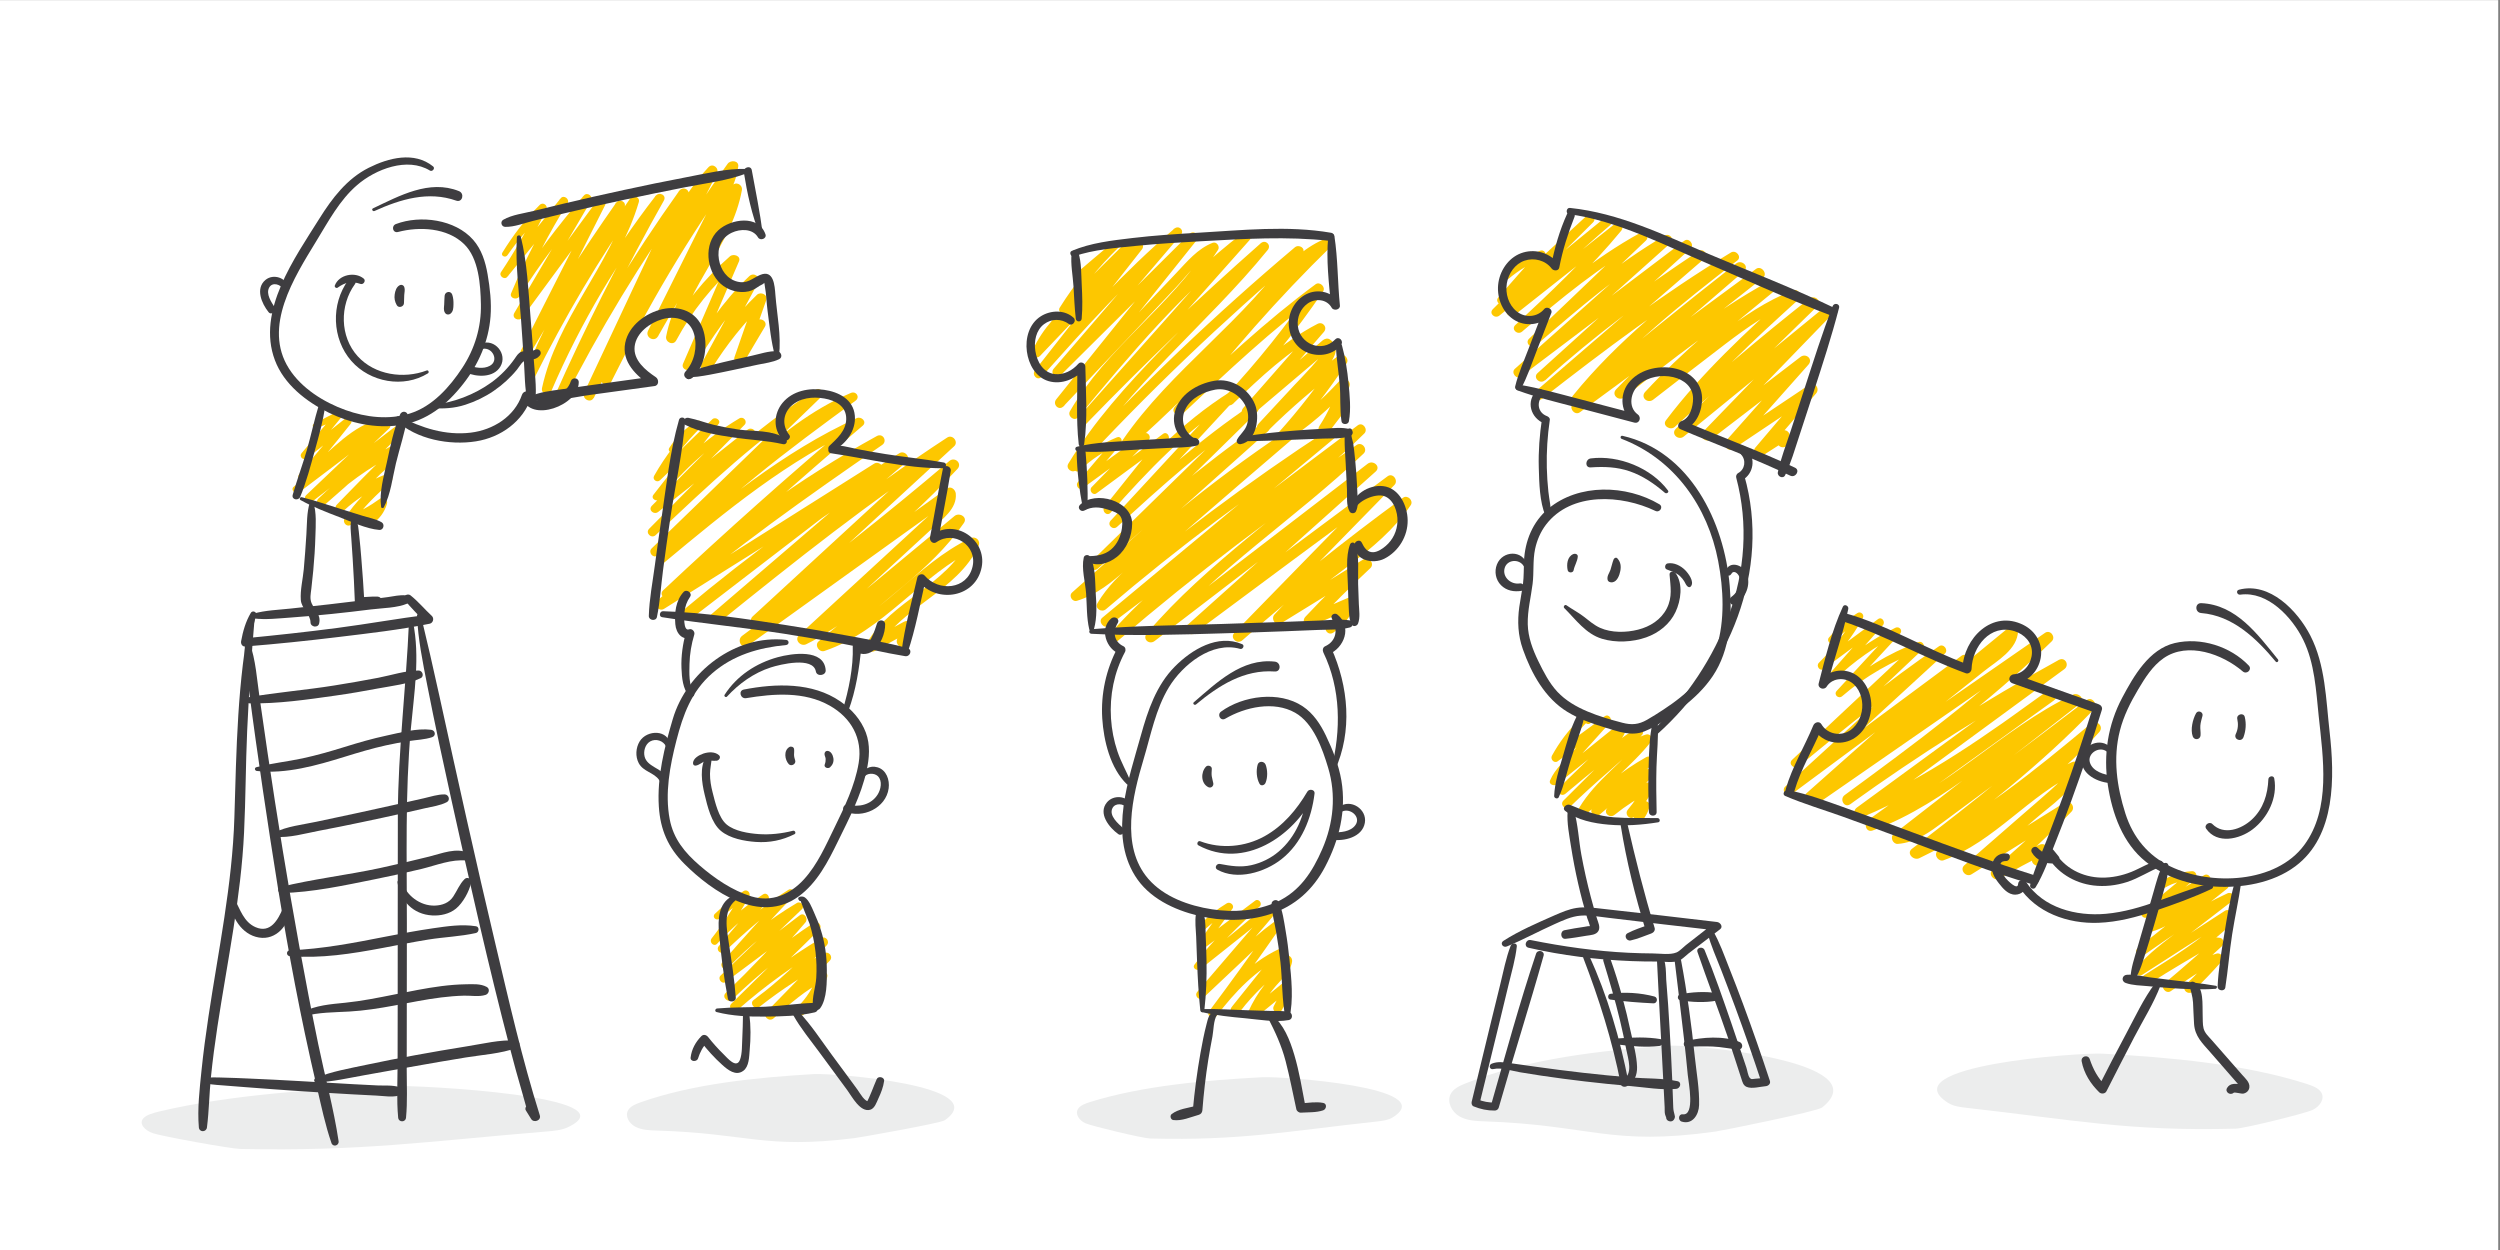 <?xml version="1.0" encoding="utf-8"?>
<svg xmlns="http://www.w3.org/2000/svg" xmlns:xlink="http://www.w3.org/1999/xlink" version="1.1" id="Ebene_2" x="0px" y="0px" viewBox="0 0 8000 4000" enable-background="new 0 0 8000 4000" xml:space="preserve" width="1440" height="720">
<rect x="0" y="0" width="8000" height="4000" fill="#808080" stroke="none"/>
<polyline fill="#FFFFFF" points="7994.3,4000.4 -5.7,4000.4 -5.7,0.4 7994.3,0.4 7994.3,4000.4 "/>
<g>
	<g>
		<path fill="#FDC700" d="M5868.7,2055.6c25.7-29.1,54.8-53.4,88.1-73.3c-5.7-5.5-11.3-11-17-16.5c-33.3,56.7-73,108.8-119.5,155.3    c-10,10,3.7,28.6,15.6,19.7c62.3-46.1,124.6-92.3,187-138.4c-5.2-6.5-10.3-13-15.5-19.5c-51.2,58-102.3,116.1-153.5,174.1    c-10.7,12.2,6.2,28.6,17.9,17.3c61-58.6,130.1-107.1,205.9-144.6c-5-6.4-10.1-12.7-15.1-19.1c-61.8,66.7-123.6,133.2-185.1,200.2    c-10.9,11.9,5.7,27.2,17.5,17c74.2-64.3,159.5-112.4,251.5-146.4c-4.6-7.8-9.1-15.5-13.7-23.3c-132.7,124.2-265.4,248.5-397.8,373    c-14.6,13.7,6.9,32.9,21.5,20.8c150.9-124.2,302.1-248.3,464-358.1c-6.2-7.9-12.5-15.8-18.7-23.6    c-162.9,149.1-326.2,297.8-489.1,446.9c-13.4,12.3,4.8,35.9,19.7,24.9c187.2-138.8,374.4-277.5,561.6-416.3    c-6.6-8.4-13.2-16.7-19.9-25.1c-164.3,145.7-328.5,291.5-492.8,437.2c-16.2,14.4,7.4,35.8,23.4,22.7    c216.1-176.8,432-353.9,648.3-530.5c-9.6-3.8-19.1-7.7-28.7-11.5c-0.9,31-30.1,50.9-52.2,68.4c-26.1,20.7-52.3,41.4-78.4,62.1    c-56.2,44.5-112.4,89.1-168.7,133.6c-111.1,88-222.2,176.1-333.2,264.2c-15.7,12.4,5.1,38.3,21.4,27    c249.6-173,499.3-346,748.9-519.1c-7.2-9-14.3-18.1-21.5-27.1c-195.8,192-416.9,354.7-637.6,516.6c-17.9,13.2-0.7,42.6,17.5,29.4    c219.3-158.1,448.1-302.5,685.2-432.5c-5.9-9.9-11.8-19.8-17.6-29.6c-215.3,157.5-430.6,314.9-645.8,472.5    c-19.1,14-3.1,39.4,18.2,30.5c221.8-93.4,418.4-234,612.7-373.8c19.5-14,0.7-45.8-18.9-31.7c-192.2,138-384.1,276.4-575.9,414.9    c-15.8,11.4-7.3,41.4,14.2,33.6c246.2-89.4,426.1-291.3,660-403.3c-7.6-9.5-15.1-19.1-22.7-28.6c-190,147.9-380,295.9-570.2,443.6    c-12.7,9.8-2.2,32.4,13,31.3c57.2-4.1,101.4-37.4,146.1-70.3c53.4-39.3,106.6-78.7,159.8-118.3c106.3-79.1,212.2-158.8,317.7-239    c-7.8-9.8-15.5-19.6-23.3-29.4c-168.5,176.2-362.1,324.7-554.9,472.8c-18.7,14.4,5.3,38.7,23.7,29.9    c212.7-102,395.4-253.3,575.5-403.2c-9.1-8.8-18.2-17.7-27.4-26.5c-75.8,85.2-161.3,161.3-255.8,225.2    c-83.1,56.2-174.6,101.7-236,183.7c-9.8,13.1,6.6,33,21.5,27.5c164-60.6,272.4-208.1,429-281.6c-9.3-7-18.6-13.9-27.9-20.9    c-9.3,32.8-33.6,55.7-58.4,77.7c-30.5,27.1-61.5,53.6-92.3,80.4c-61.4,53.5-122.7,107-184.1,160.4c-16.3,14.2,5,40.1,22.9,28.9    c105.3-65.8,210.6-131.5,315.9-197.3c-7.6-9.6-15.2-19.1-22.7-28.7c-71.3,74.5-146.6,145-225.7,211.1    c-16.5,13.8,4.9,39.1,22.6,28.6c47.2-28,95.4-54.2,144.8-78c-9-5-17.9-10.1-26.9-15.1c0.6,10-1.5,16.2-9.1,23    c-17,15.2,8.3,39.2,25,24.2c14-12.5,20.9-28.5,20-47.2c-0.7-14.4-14.5-20.9-26.9-15.1c-49.7,23.3-98.4,48.6-145.6,76.6    c7.5,9.5,15.1,19,22.6,28.6c79.2-66.1,154.5-136.5,225.8-211c14.5-15.1-4.4-40.2-22.7-28.7c-105.4,65.7-210.7,131.4-316.1,197.1    c7.6,9.6,15.2,19.3,22.9,28.9c66.4-57.8,132.8-115.6,199.2-173.4c52-45.3,125.5-91.5,145.5-161.4c4.9-17.2-13.8-27.5-27.9-20.9    c-153.2,71.8-259.6,218.4-419.6,277.4c7.2,9.2,14.3,18.3,21.5,27.5c62.1-82.7,161.5-126.7,244.1-185    c88.7-62.5,169.7-135,241.8-216c16.8-18.9-8.6-42.1-27.4-26.5c-177.7,147.9-357.8,296.4-567.8,396.8c7.9,10,15.8,19.9,23.7,29.9    c193-147.8,386.3-296.9,554.5-473.2c14.4-15.1-5.5-43-23.3-29.4c-100.1,76.3-200.6,152.2-301.5,227.6    c-49.1,36.7-98.3,73.2-147.6,109.7c-45.4,33.6-95.6,81.6-154.7,86c4.3,10.4,8.7,20.8,13,31.3c189.9-148,380.1-295.8,570.1-443.7    c17.8-13.9-5.1-37-22.7-28.6c-230.5,110.4-408.1,311.8-650.7,399.3c4.7,11.2,9.5,22.4,14.2,33.6    c192.1-138.1,384.2-276.2,576-414.8c-6.3-10.6-12.6-21.1-18.9-31.7c-194,140.5-390.1,281.5-612,375c6.1,10.2,12.1,20.3,18.2,30.5    c215.2-157.7,430.2-315.5,645.3-473.4c17.9-13.2,2.5-40.7-17.6-29.6c-236.8,130.3-465.6,274.9-685.1,432.7    c5.8,9.8,11.7,19.6,17.5,29.4c223.3-163.3,447.1-327.7,645.1-521.7c14.1-13.8-4.7-38.7-21.5-27.1    c-249.7,173-499.2,346.1-748.8,519.2c7.1,9,14.3,18,21.4,27c118.8-94.4,237.5-188.9,356.2-283.4c58.7-46.7,117.4-93.5,176.1-140.2    c41.3-32.9,107.3-69.1,108.8-129c0.4-15.8-18.2-20.1-28.7-11.5c-215.8,177.2-432,353.9-648,530.8c7.8,7.6,15.6,15.1,23.4,22.7    c164.2-145.8,328.4-291.6,492.6-437.4c13.8-12.2-4.9-36.2-19.9-25.1c-187.1,138.8-374.3,277.7-561.4,416.5    c6.6,8.3,13.1,16.6,19.7,24.9c162.8-149.2,325.2-298.8,488-448c12.8-11.7-4.2-33.5-18.7-23.6    c-163.9,111.5-317.1,237.4-469.9,363.4c7.2,6.9,14.3,13.9,21.5,20.8c132.3-124.6,264.4-249.4,396.5-374.3    c9.9-9.3-0.3-28.3-13.7-23.3c-96.1,36-183.8,90-261.8,156.4c5.8,5.7,11.7,11.3,17.5,17c62-66.4,123.6-133.3,185.3-200    c9.9-10.7-2.6-25.3-15.1-19.1c-77.8,38.4-148.7,88.3-211.3,148.3c6,5.8,11.9,11.6,17.9,17.3c51.2-58,102.4-115.9,153.6-173.9    c9-10.2-3.2-28.5-15.5-19.5c-62.4,46.1-124.7,92.1-187.1,138.2c5.2,6.6,10.4,13.1,15.6,19.7c48.2-48,89.5-101.6,122.8-160.9    c5.9-10.6-6.3-23.1-17-16.5c-34.6,21.6-65.1,47.7-91.6,78.8C5843.5,2051.1,5859.2,2066.4,5868.7,2055.6L5868.7,2055.6z"/>
	</g>
	<g>
		<path fill="#FDC700" d="M4826.4,892.9c34.3-28.6,72.1-51.4,113.1-68.9c-5-6.4-10.1-12.7-15.1-19.1    c-43.9,48.4-86.7,97.7-129.8,146.8c-11.4,13,6.3,30,19,18.4c94.6-86.3,189.7-171.8,284.1-258.3c-7.1-6.8-14.1-13.7-21.2-20.5    c-99.8,99.3-199.5,198.6-299.3,297.9c-14,13.9,6.7,32.2,21.1,20.5c117.9-96.3,235.8-192.5,353.7-288.7c-7-6.8-14.1-13.6-21.1-20.5    c-106.1,90.9-208,186.6-305.5,286.8c-14,14.4,6.7,32.3,21.4,20.7c113.6-89.8,227.2-179.5,340.8-269.3c-7.2-7-14.4-14-21.7-21    c-96.1,116.4-206.8,219.6-316.9,322.4c-14.6,13.7,7.1,33.5,21.7,21C4994.7,955.6,5120,851,5263.4,772.5    c-6.4-8-12.7-16.1-19.1-24.1c-117.1,111.8-234.2,223.5-351.2,335.4c-14.7,14.1,7.3,34.3,22.1,21.4    c135.7-117.4,272.2-235,427.6-325.9c-6.2-7.9-12.4-15.7-18.7-23.6c-158.9,141.4-317.8,282.9-476.5,424.5    c-13.5,12,4.9,35.7,19.5,24.7c179.6-135.7,359.2-271.4,538.8-407.2c-6.6-8.4-13.3-16.7-19.9-25.1    c-155.3,140.5-310.6,280.9-465.9,421.4c-16,14.5,7.9,37.1,23.7,22.9c159.1-143.1,329.5-270.1,507.7-388.4    c-6.2-7.8-12.4-15.6-18.6-23.4c-173.8,149.8-347.6,299.6-521.5,449.4c-16,13.8,7,34.1,22.7,22    c200.4-156.2,403.5-309.4,621.4-440.6c-6.8-8.5-13.5-17.1-20.3-25.6c-178.8,138.5-358.8,278.9-501.9,455.7    c-14.1,17.4,7.5,38,24.6,23.8c172-143.4,346.3-284.1,522.6-422.3c-8.4-8.1-16.8-16.3-25.2-24.4    c-173.8,149.6-347.6,299.2-521.5,448.7c-15.3,13.2,5.4,39.5,21.8,27.5c193.9-142.6,388-284.9,582-427.4    c-7.5-9.4-15-18.9-22.4-28.3c-153.8,120.2-307.7,241-443.3,381.9c-17.2,17.9,8.3,40.1,26.5,25.7    c152.4-121.3,305.8-242.6,476.5-337.6c-7.4-9.4-14.9-18.8-22.3-28.1c-134.7,110-269.6,220.6-388,348.5    c-16.4,17.7,7.9,38.7,25.7,24.9c77.1-59.6,153.9-119.5,231.4-178.5c70-53.3,142.9-104.8,225.3-137.3c-5.8-9.8-11.6-19.7-17.4-29.5    c-141.6,128.6-282.9,258.3-398.6,411.4c-12.9,17,14.2,33.9,28.3,21.1c147.3-133.8,299.3-262.3,455.6-385.5    c-8.5-8.2-17-16.5-25.5-24.7c-142.2,138.7-284.5,277.4-426.7,416.1c-17,16.6,8.2,39,25.6,24.8    c153.7-125.6,307.4-251.2,461.1-376.7c-8.5-8.3-17-16.5-25.6-24.8c-124.4,128.4-248.7,256.9-373.1,385.3    c-16.8,17.3,7.9,38.2,25.5,24.7c103.6-79.4,207.1-158.9,310.7-238.3c-8.5-8.2-17-16.5-25.5-24.7    c-78.9,88.9-157.8,177.7-236.7,266.6c-12.9,14.5,4.1,39.4,21.8,27.5c87.2-58.4,174.4-116.7,261.6-175.1    c-7.3-9.2-14.5-18.3-21.8-27.5c-56.5,66.1-113.2,132.1-169.3,198.6c-12.2,14.4,3.6,38.2,21.3,26.9c26.8-17.2,53.5-34.4,80.3-51.6    c-8.3-6.2-16.6-12.4-24.9-18.6c-1.7,7.3-3.4,14.6-5.2,21.8c-5.2,20.9,27.3,29.1,32.4,8.5c1.8-7.3,3.6-14.5,5.5-21.7    c3.7-14-12.3-26.4-24.9-18.6c-27,16.9-53.9,33.7-80.9,50.6c7.1,9,14.2,17.9,21.3,26.9c56.9-65.7,113.3-131.9,169.9-198    c12.5-14.6-3.9-39.4-21.8-27.5c-87.2,58.3-174.4,116.7-261.7,175c7.3,9.2,14.5,18.3,21.8,27.5c78.9-88.9,157.8-177.7,236.8-266.6    c15.9-17.9-7.8-38.3-25.5-24.7c-103.6,79.4-207.1,158.9-310.7,238.3c8.5,8.2,17,16.5,25.5,24.7    c124.4-128.4,248.7-256.8,373.1-385.3c16.6-17.1-8.1-39-25.6-24.8c-153.7,125.6-307.4,251.2-461.1,376.7    c8.5,8.3,17,16.5,25.6,24.8c142.2-138.7,284.5-277.5,426.7-416.2c17.1-16.7-8-38.5-25.5-24.7c-156.2,123.3-308,252-455.5,385.6    c9.4,7,18.9,14,28.3,21.1c113.8-150.5,254-277.8,393.1-404.1c12.8-11.6-0.6-36.1-17.4-29.5c-85.2,33.5-160.1,84.6-232.7,139.7    c-80.6,61.2-160.4,123.6-240.6,185.4c8.6,8.3,17.2,16.6,25.7,24.9c118.5-127.8,253.5-238.3,388.3-348.2    c16.7-13.6-4.8-37.8-22.3-28.1C5483,998.7,5327,1122.2,5172,1245.3c8.8,8.6,17.7,17.1,26.5,25.7    c135.7-140.7,289.5-261.8,443.1-382.1c16.4-12.9-5.7-40.7-22.4-28.3c-193.8,142.8-387.5,285.7-581.4,428.4    c7.3,9.2,14.5,18.3,21.8,27.5c173.7-149.7,347.5-299.3,521.3-448.9c17.7-15.3-7.9-38.1-25.2-24.4    c-176.2,138.2-350.1,279.3-521.9,423c8.2,7.9,16.4,15.8,24.6,23.8c142.8-177,322.5-317.6,501.1-456.5    c15.2-11.8-4.5-35.2-20.3-25.6c-220,133.1-425,288.6-627.3,446.9c7.6,7.3,15.1,14.6,22.7,22c173.5-150.1,347-300.2,520.5-450.3    c13.1-11.4-4.2-33-18.6-23.4c-179.3,119.4-355.8,246.9-516,391.3c7.9,7.6,15.8,15.3,23.7,22.9    c155.2-140.6,310.3-281.2,465.5-421.8c13.6-12.3-5-36.4-19.9-25.1c-179.5,135.9-359,271.8-538.5,407.7c6.5,8.2,13,16.4,19.5,24.7    c158.6-141.7,317.1-283.6,475.5-425.5c13.2-11.8-3.9-32.2-18.7-23.6C5170,846,5030.9,965,4893.1,1083.8    c7.4,7.1,14.8,14.3,22.1,21.4c117.2-111.6,234.3-223.4,351.5-335.2c13.3-12.6-3.8-32.5-19.1-24.1    c-145.5,79.7-272.4,187.7-398.5,294.3c7.2,7,14.5,14,21.7,21c110.7-102.6,220.7-205.8,316.8-322.5c12.7-15.4-6.5-33-21.7-21    c-113.5,89.8-227,179.7-340.5,269.5c7.1,6.9,14.3,13.8,21.4,20.7c97.4-100.2,199.2-196,305.3-287c14.8-12.7-6.7-32.3-21.1-20.5    c-117.9,96.3-235.8,192.5-353.7,288.7c7,6.8,14.1,13.7,21.1,20.5c99.8-99.3,199.6-198.6,299.3-297.9c13.8-13.7-7.2-33.3-21.2-20.5    c-94.3,86.5-187.8,173.8-281.9,260.4c6.3,6.1,12.7,12.3,19,18.4c43-49.2,86.3-98.2,128.5-148.1c9.3-11-2.2-25.2-15.1-19.1    c-42,19.8-80.2,45.3-114.7,76.3C4802.5,887.9,4816.7,900.9,4826.4,892.9L4826.4,892.9z"/>
	</g>
	<g>
		<path fill="#FDC700" d="M1623.7,816.8c35.9-51.6,77.3-98.7,121.9-142.9c-7-5.2-14.1-10.5-21.1-15.7    c-35.8,73.3-75.9,144.8-121.3,212.6c-8,12,11.1,26.2,20.2,15c63.4-77.6,126.7-155.2,190.1-232.9c-7.2-5.4-14.4-10.8-21.7-16.1    c-60.6,96-112.5,196.8-156.2,301.6c-6.4,15.5,17.9,23.2,26,10.5c68.1-106.8,143.8-208.4,226.9-304c-7.6-5.6-15.1-11.3-22.7-16.9    c-73.3,124.4-146.8,248.7-219.9,373.3c-10,17,14.9,29.3,25.8,14.5c88-119.9,175.9-239.8,264.2-359.6c-8.6-4.8-17.2-9.7-25.8-14.5    c-81.1,159.8-162.1,319.5-242.9,479.4c-8.9,17.6,16.7,31.9,26.6,14.9c94.5-161.7,195.5-319.7,303.4-472.8    c-8.7-4.9-17.4-9.8-26.1-14.7c-54.3,94.5-108.8,188.9-162.8,283.6c-48.9,85.7-95.5,172.9-127.1,266.6c-5.6,16.6,20.8,27,28.5,11.5    c96.6-194.8,207.6-382.1,332.5-560.1c-9.3-3.8-18.7-7.5-28-11.3c-63.8,214.3-232.1,382-279.7,602.6c-4.4,20.5,22.9,25.9,30.6,8    c93.3-216.9,214.6-421.2,358.9-608c-8.8-5-17.7-9.9-26.5-14.9c-118.2,210.1-226.9,424.9-324.6,645.3    c-8.3,18.8,18.7,34.5,28.2,15.8c116.4-230.1,250.1-451.5,400.7-660.9c-9.6-5.4-19.2-10.8-28.9-16.2    c-101.2,215-202.7,429.9-303.3,645.2c-9.5,20.3,20.3,37,30.4,17c63.9-126.7,128-253.2,192.6-379.6    c58.2-114.1,109.9-240.9,198.6-335.3c-9-6.7-17.9-13.4-26.9-20c-113.1,222.9-226.4,445.6-339.2,668.6c9.9,5.6,19.8,11.1,29.7,16.7    c113.9-238.9,250.2-467,404.9-681.8c-11.3-2.9-22.6-5.9-34-8.8c-6,48.7-36.7,94.9-58.3,138.2c-21.3,42.6-42.6,85.1-63.9,127.7    c-43.3,86.6-86.6,173.3-129.7,260c-10.4,21,20.1,38.1,31.7,17.8c88.6-154.7,177.8-309.1,266.6-463.7c-10.6-4.3-21.2-8.6-31.8-12.8    c-30.5,174.7-174.6,302.8-208.6,476.6c-3.6,18.6,22.4,31.2,32.2,13c50.2-93.4,116.1-176.1,196.3-245.5    c-9.1-6.7-18.1-13.5-27.2-20.2c-49.2,113.3-98.3,226.6-147.2,340.1c-8.2,19.1,22.4,29,32.4,13.1    c60.3-95.5,121.5-191.3,204.7-268.9c-9.3-6.9-18.6-13.9-27.9-20.8c-50,92.2-100.1,184.4-150.1,276.6    c-11.2,20.6,19.3,37.2,31.4,17.6c48.1-78.1,105.2-149.3,171-213.2c-10-5.6-20-11.2-30-16.8c-22.3,63.7-45,127.2-66.8,191.1    c-6.6,19.2,22.4,29.5,32.2,13c21.6-36.5,42.9-73.2,64.8-109.5c11-18.2-17.8-33.8-28.5-16c-21.9,36.3-44.5,72.3-66.7,108.4    c10.7,4.3,21.5,8.7,32.2,13c22.9-63.5,45-127.3,67.5-190.9c6.2-17.7-18.1-28.4-30-16.8c-68.1,65.7-127.6,139.5-177,220.2    c10.5,5.9,20.9,11.7,31.4,17.6c49.8-92.3,99.6-184.6,149.4-277c9.6-17.9-13.3-34.5-27.9-20.8c-85,79.8-148.3,178.1-210.2,276.1    c10.8,4.4,21.6,8.7,32.4,13.1c48.4-112,96.5-224.1,144.6-336.3c7.5-17.5-17.7-26-28.9-16.2c-81.9,71.4-150.5,156.6-202.3,252.1    c10.7,4.3,21.4,8.7,32.2,13c34.6-173.4,176.9-302,208.3-476.7c3.3-18.6-21.5-30.5-31.8-12.8c-89.5,154.2-178.5,308.7-268.2,462.8    c10.6,5.9,21.1,11.9,31.7,17.8c46.4-92.4,92.6-184.9,138.7-277.5c22.7-45.5,45.4-91.1,68.1-136.6c20.8-41.8,44.3-82.5,49.9-129.5    c2.4-19.9-24.9-21.5-34-8.8c-154.4,215.2-288.6,444-403.1,682.8c-9.5,19.8,19.8,36.1,29.7,16.7    c113.3-222.7,226.1-445.8,339.1-668.6c8.5-16.7-13.2-34.6-26.9-20c-89,94.5-141.3,219.1-199.7,333.3    c-66.1,129.2-132,258.6-197.6,388c10.1,5.7,20.2,11.4,30.4,17c101.1-215.1,201.3-430.6,301.8-646c9.1-19.6-16.6-33.4-28.9-16.2    c-149.8,210.1-283.9,430.8-400,661.3c9.4,5.3,18.8,10.5,28.2,15.8c97.3-220.3,204.6-436.5,322.9-646.2    c10-17.8-15.1-29.7-26.5-14.9c-145.5,187.9-266.7,393.2-361.4,611.2c9.7,3.9,19.3,7.8,29,11.7c48.3-220,215.4-388.5,278.7-602.9    c5.2-17.5-18.7-24.7-28-11.3c-124.9,178-236.2,365.1-332.9,559.9c9.5,3.8,19,7.7,28.5,11.5c31.9-94.1,79.5-181.3,128.4-267.4    c52.4-92.1,105-184,157.5-276c9.8-17.2-15.3-30.1-26.1-14.7c-107.6,153.4-209.1,310.8-303.9,472.5c8.9,5,17.7,10,26.6,14.9    c80.9-159.8,161.5-319.9,242.1-479.9c8.8-17.5-14.8-29.6-25.8-14.5c-87.9,120-176.1,239.7-264.1,359.6c8.6,4.8,17.2,9.7,25.8,14.5    c73.2-124.5,146.1-249.2,219.1-373.8c8.1-13.8-11.9-29.3-22.7-16.9c-84.4,97.6-161.7,201-231.1,309.9c8.7,3.5,17.4,7,26,10.5    c42.6-102.5,93.9-201.2,152.6-295.4c8.1-13-11.9-28.3-21.7-16.1c-62.9,78-125.8,156.1-188.8,234.1c6.7,5,13.5,10,20.2,15    c45.2-68.3,86.4-138.5,122.4-212c6.5-13.4-10-26.8-21.1-15.7c-46.1,45.6-85.2,96.9-119.2,152.1    C1600.8,818.1,1616.9,826.4,1623.7,816.8L1623.7,816.8z"/>
	</g>
	<g>
		<path fill="#FDC700" d="M2161.2,1443.8c21-31.7,47.8-57,80.7-76.2c-4.8-6.1-9.6-12.1-14.4-18.2c-53.2,51-98,109.1-134.3,173.2    c-6.8,12,9.2,23.5,19,14.1c61.5-59.5,123.5-118.3,185.2-177.5c-6.7-5-13.4-10-20.1-14.9c-62.1,79.6-124.2,159.2-186.3,238.9    c7.6,4.2,15.1,8.5,22.7,12.7c72.8-94.5,163-173.9,265.9-234.2c-5.5-6.9-11-13.9-16.5-20.8c-92.6,92.2-184.7,184.8-277,277.4    c-13.4,13.5,6.4,30.7,20.3,19.7c102.1-80.9,204.1-161.8,306.1-242.7c-6.9-6.7-13.8-13.4-20.7-20.1    c-104.9,105.6-209.8,211-314.5,316.8c-13.5,13.6,7.3,33.2,20.9,20.3c166-157.9,333.5-316.1,527.1-440.3    c-5.9-7.5-11.9-15-17.8-22.5c-174.1,168.5-348.4,337-522.4,505.6c-11.9,11.5,4.2,32.9,18.1,22.8    c216.6-157.8,382.4-388.7,634.3-495.5c-5-8.3-9.9-16.6-14.9-24.9c-217.4,158.8-436.3,319.3-616.9,520.6    c-13.3,14.8,6.8,33,21.5,20.8c196.2-163.5,395.5-328.2,630.1-434.1c-6.4-8.1-12.8-16.2-19.2-24.2    c-210.2,177.2-415.5,360.1-615.9,548.3c-15.3,14.3,7.9,36.2,22.9,22.2c204.4-190,432.7-353.8,677.8-487.3    c-5.7-9.5-11.3-19-17-28.5c-240.6,166.6-481.6,333.5-702.2,526.4c-15,13.1,4.6,37,21.1,26.7c230.2-144.7,460.6-289,690.9-433.5    c-7.5-9.4-14.9-18.9-22.4-28.3c-202.7,155.3-405.2,310.9-607.6,466.6c8.9,8.6,17.7,17.2,26.6,25.8    c216.2-181.6,444.6-347.8,684.1-497.3c-7.5-9.4-14.9-18.9-22.4-28.3c-199.7,171-399.4,341.9-598.7,513.2    c-18.1,15.5,8.1,39.3,25.8,25c242.7-195.6,486.6-390.5,748.2-560.6c-7.4-9.3-14.8-18.6-22.1-28    c-206.4,189.8-412.7,379.7-618.9,569.7c-15.1,13.9,5.4,40.5,22.3,28.1c216.7-159.5,428-326.3,633.2-500.3    c-8.7-8.4-17.4-16.9-26.1-25.3C2840,1687.8,2607.1,1862,2375,2034.5c-19,14.1-0.8,45.3,18.7,31.3    c218.4-156.9,436.9-313.8,655.3-470.7c-9.5-5.3-19-10.7-28.5-16c2.5,25.5-17.4,42.4-34.6,58.3c-19.5,18.1-39.1,36-58.6,54    c-41.5,38.2-83.1,76.5-124.6,114.7c-81.8,75.4-163.6,150.7-245.5,226.1c-16.7,15.4,4.7,38.3,23.1,29.2    c88.7-44,166.2-106,242.1-168.9c86.4-71.6,172.7-143.4,259.1-215.1c-10-7.4-20-14.9-30-22.3c-53.1,77.5-123.4,140.3-194.9,200.3    c-78.6,65.9-157.8,131.1-236.7,196.6c-14.6,12.1,1.1,36.9,18.3,31.1c190.7-64.4,307.5-243.3,486.1-328.5    c-8.7-8.4-17.4-16.9-26.1-25.3c-68.1,144.4-244.7,191.6-324.2,328.3c-9.7,16.7,9.8,34.5,26,25.3c37-20.9,74.2-41.3,111.7-61.3    c-9.5-5.3-19-10.7-28.5-16c1.3,13-0.3,23.7-9,34c-15.6,18.6,11.3,44.4,26.8,25.9c14.7-17.5,22.4-36.8,20.2-59.9    c-1.4-14.4-15.1-23.1-28.5-16c-37.5,19.9-74.8,40.3-111.8,61.1c8.7,8.4,17.4,16.9,26,25.3c79.6-136.4,255.5-182.6,324.2-328.3    c8.3-17.6-8.7-33.6-26.1-25.3c-175,83.5-290.4,261.7-476.6,324.6c6.1,10.4,12.2,20.7,18.3,31.1c81.2-67.4,162.7-134.3,243.5-202.3    c71.8-60.5,140.8-124.4,194.2-202.2c13.1-19.1-14.7-35-30-22.3c-84.1,69.8-168.2,139.7-252.3,209.5    c-75.7,62.8-152.5,124.6-241,168.5c7.7,9.7,15.4,19.4,23.1,29.2c89.1-82.1,178.3-164.2,267.4-246.3c44-40.5,87.9-81,131.9-121.5    c31.5-29.1,79.8-62.7,75-111.4c-1.3-12.8-15.7-25.2-28.5-16c-218.3,157.1-436.6,314.2-654.9,471.3c6.2,10.4,12.4,20.9,18.7,31.3    c234.5-174.6,470.3-350.4,670-565.3c16.4-17.7-8.4-40.3-26.1-25.3c-202.7,172.1-411.3,337.1-625.6,494.6    c7.4,9.4,14.9,18.8,22.3,28.1c206.3-189.9,412.6-379.8,618.8-569.9c15.2-14-4.8-39.2-22.1-28c-264,172.1-509.9,369.7-755.7,566.4    c8.6,8.3,17.2,16.7,25.8,25c199.9-170.7,399.5-341.8,599.1-512.9c16.1-13.8-4.9-39.2-22.4-28.3    c-242,151.3-473.5,319.3-692.1,502.8c-18.9,15.9,8.2,39.9,26.6,25.8c202.5-155.5,405-311.1,607.2-466.9    c16.8-12.9-5.1-39.3-22.4-28.3c-229.9,145.1-459.8,290.4-689.8,435.3c7,8.9,14.1,17.8,21.1,26.7    c218.1-191.2,456.4-357,694.5-521.9c17.7-12.3,2.2-39-17-28.5c-247.3,136.1-476.6,301.9-683.7,493.5c7.6,7.4,15.3,14.8,22.9,22.2    c200.7-187.8,406-370.7,615.4-548.7c14.8-12.5-4.2-31.1-19.2-24.2c-236.4,107.8-437.7,274.8-635.7,440    c7.2,6.9,14.3,13.9,21.5,20.8c178.8-199.5,395.1-358.9,610.3-516.5c15.6-11.4,2.5-32.3-14.9-24.9    c-252.3,107.2-417.5,337.3-634.4,495.2c6,7.6,12,15.2,18.1,22.8c174.1-168.6,348.1-337.3,522.1-505.9    c11.9-11.5-3.7-31.5-17.8-22.5c-195.6,125.6-365.1,285.5-533.2,444.8c7,6.8,13.9,13.5,20.9,20.3    c104.9-105.5,209.6-211.3,314.3-316.9c13.7-13.8-6.5-31.3-20.7-20.1c-101.9,81-203.8,162-305.7,243.1c6.8,6.6,13.6,13.1,20.3,19.7    c92.1-92.7,184.2-185.4,275.9-278.4c10.8-10.9-3.2-28.7-16.5-20.8c-106.4,63.6-199.3,146.1-274.9,244.4    c-10.3,13.4,12.7,25.6,22.7,12.7c61.9-79.7,123.8-159.5,185.7-239.2c9.1-11.8-10.2-24.5-20.1-14.9    c-61.5,59.4-122.5,119.3-184.2,178.5c6.3,4.7,12.7,9.4,19,14.1c35.5-62.1,79.3-118.4,130.3-168.6c9.6-9.5-2.9-25.1-14.4-18.2    c-35.9,21.5-65.4,50.2-88.1,85.4C2134,1445.1,2153.4,1455.5,2161.2,1443.8L2161.2,1443.8z"/>
	</g>
	<g>
		<path fill="#FDC700" d="M3455.3,1505.7c36.3-35.6,78.6-63.4,126-81.9c-4.1-6.9-8.2-13.9-12.3-20.8c-40.9,45.6-79.9,93-119.8,139.5    c-8.9,10.4,3.1,28.8,15.6,19.7c69.6-50.8,139.2-101.6,208.9-152.2c-5.2-6.6-10.4-13.2-15.6-19.8c-55,56.1-109.9,112.2-164.8,168.5    c-9.9,10.1,3.6,28.7,15.6,19.8c75.3-56,150.9-111.5,226.4-167.2c-5.4-6.8-10.8-13.6-16.2-20.5c-61.6,76.8-123.1,153.7-184.6,230.7    c-10.9,13.6,7.7,32.3,19.6,19c119.4-134,243.8-266.5,397.3-362c-5.8-7.4-11.6-14.7-17.5-22.1c-126.9,136.2-253.1,273-379.7,409.6    c-12.7,13.7,6.9,32.2,20.5,19.8c142.1-129.5,284.8-259.2,445.7-365.3c-6-7.6-12-15.1-18-22.7    c-170.8,166.7-341.4,333.5-511.9,500.4c-14.6,14.3,7.3,34.5,22.2,21.5c174.9-152.7,350.3-305.7,541.8-437.5    c-6.4-8.1-12.9-16.2-19.3-24.4c-201.4,179.4-402.9,358.8-604.4,538.1c-12.2,10.8,0.7,31.3,15.7,26.6    c61.7-19,111.4-59.1,158.7-101.6c53.8-48.2,107.8-96.1,163.5-142.2c115.4-95.6,235.8-185.1,360.3-268.5    c-6.8-8.6-13.6-17.2-20.4-25.8c-107,91.3-213.7,183-320,275.2c-52,45.1-104.1,90.2-155.8,135.7c-45.5,40-89.5,81.8-120.7,134.4    c-10.3,17.4,12.8,31.7,26.7,19.9c231.9-198.2,476.4-381.2,731.9-547.8c-6.8-8.6-13.7-17.3-20.5-25.9    c-241,200.3-481.9,400.7-723,600.9c-14.6,12.1,5.2,37.1,20.3,25.7c271.6-204.2,543.4-408.2,814.9-612.6    c-6.9-8.7-13.8-17.5-20.8-26.2c-244.9,242.3-560,403.1-788.4,663.5c-14.6,16.6,7.7,37.4,24.1,23.3    c249.1-213.5,510.8-412.1,782.4-596.1c-7.3-9.2-14.6-18.5-22-27.7c-216.6,207-472.5,370.9-667.8,600.3    c-15.2,17.8,7.5,37.7,25,24.2c235.7-180.7,471.3-361.5,707.1-542.1c-8.6-8.3-17.1-16.6-25.7-24.9    c-191.9,171.6-384.1,342.8-575.5,514.8c-14.9,13.4,5.4,39.4,21.6,27.3c211.5-157.8,423.8-314.4,635.8-471.4    c-7.3-9.3-14.7-18.6-22-27.8c-162.2,165.5-324.1,331.3-485.8,497.2c-16.3,16.7,8.4,39.5,25.3,24.5    c170.6-150.2,348.3-292.1,532-425.9c-8.2-7.9-16.3-15.9-24.5-23.8c-104.2,153.2-283.1,230.4-404.7,367c-13.3,14.9,3.9,39,22,27.8    c93.5-57.6,187-115.2,280.6-172.9c-7.4-9.4-14.8-18.7-22.2-28.1c-62.4,58.1-122.9,118.3-181.3,180.4c-15.3,16.2,4,36.3,22.4,28.3    c43.2-18.8,86.4-37.7,129.6-56.7c-8.9-6.7-17.9-13.3-26.8-20c-10.8,28.2-29.2,51.9-54,69.1c-18.8,13.1-0.9,43.3,18,30.2    c33.2-23.1,56.5-52.5,71.3-90.1c6.6-16.8-14.3-25.4-26.8-20c-43.3,18.7-86.6,37.4-129.8,56.3c7.5,9.4,14.9,18.8,22.4,28.3    c58.4-62.2,118.8-122.4,181.1-180.6c15.3-14.3-4.7-39-22.2-28.1c-93.5,57.7-186.9,115.4-280.4,173.2c7.3,9.3,14.7,18.6,22,27.8    c123.8-139.3,303.8-218.1,409.9-374.5c9.8-14.5-10.3-34.2-24.5-23.8c-186.1,135.8-365.9,279.9-539.3,431.5    c8.4,8.2,16.9,16.4,25.3,24.5c162.3-165.4,324.5-330.9,486.3-496.7c13.9-14.3-5.1-40.5-22-27.8    c-211.7,157.5-423.2,315.3-635.5,472c7.2,9.1,14.4,18.2,21.6,27.3c192.3-171.1,384-342.9,575.9-514.5c17.9-16-8-38.5-25.7-24.9    c-235.4,181-471,361.9-706.5,542.8c8.3,8.1,16.7,16.1,25,24.2c195.1-229.1,452.1-392.8,668.5-599.6c14.7-14-4.8-39.3-22-27.7    c-274.1,185.9-536.9,387.8-788.3,603.4c8,7.8,16.1,15.6,24.1,23.3c228.3-260.4,543.4-421.1,788.5-663.3    c13.4-13.3-5-38.1-20.8-26.2c-271.6,204.2-543,408.7-814.5,613.1c6.8,8.6,13.6,17.1,20.3,25.7    c240.9-200.4,482.1-400.5,723.1-600.7c14.8-12.3-4.7-36.2-20.5-25.9c-258,168.1-504.9,353-738.9,553.1    c8.9,6.6,17.8,13.2,26.7,19.9c31.9-53.9,78.5-95.3,125.2-136.1c51.1-44.7,102.3-89.2,153.6-133.6    c103.8-90,207.9-179.5,312.4-268.8c14.5-12.4-4.7-36.4-20.4-25.8c-119,80-234.3,165.4-345.2,256.4    c-55.5,45.5-109.9,92.3-163.1,140.5c-49.8,45.1-100,92.8-165.6,113.1c5.2,8.9,10.5,17.8,15.7,26.6    c201.3-179.6,402.5-359.2,603.9-538.7c13.4-11.9-4.5-34.6-19.3-24.4c-193.7,133.5-371.3,288.1-548.1,442.8    c7.4,7.2,14.8,14.4,22.2,21.5c170.3-167.1,340.6-334.3,510.7-501.6c11.8-11.6-3.8-32.1-18-22.7    c-162.5,108.1-307.4,239.3-451.3,370.5c6.8,6.6,13.7,13.2,20.5,19.8c126.5-136.5,253.5-272.7,379.6-409.6    c10.8-11.7-3.2-31-17.5-22.1c-155.5,97.3-281.3,231.4-402.3,367.4c6.5,6.3,13,12.6,19.6,19c61.4-77,122.7-154.1,184-231.3    c8.5-10.8-3-30.3-16.2-20.5c-75.3,56-150.4,112.2-225.9,167.9c5.2,6.6,10.4,13.2,15.6,19.8c55-56.1,109.9-112.3,164.7-168.5    c9.9-10.1-3.5-28.6-15.6-19.8c-69.5,50.9-139.2,101.5-208.8,152.2c5.2,6.6,10.4,13.1,15.6,19.7c39.9-46.5,80.8-92.3,119.6-139.7    c7-8.5,0.7-26.1-12.3-20.8c-51.2,21.1-96.6,51.1-135.4,90.7C3429.3,1500.7,3445.1,1515.7,3455.3,1505.7L3455.3,1505.7z"/>
	</g>
	<g>
		<path fill="#FDC700" d="M3454.1,891.5c41.8-33.7,84.1-66.8,125.6-101c-5.9-5.7-11.7-11.4-17.6-17    c-65.5,63.3-122.7,134-171.1,211.2c-7.7,12.3,9.9,24.4,19.7,14.7c70.7-69.4,141.8-138.3,212.7-207.5c-7.2-5.3-14.3-10.7-21.5-16    c-78.1,133-233.5,201.9-297.5,345.3c-6.6,14.7,11.2,30.8,23.7,17.7c108.3-114,216.9-227.8,325.5-341.5    c-7.1-6.8-14.1-13.7-21.2-20.5c-106.8,136-213.9,271.9-320.5,408.1c-11.7,15,8.3,35.4,21.4,20.7    c141.3-158.2,283.3-316.5,444.8-454.7c-6.9-6.7-13.8-13.4-20.7-20c-128.2,149.8-256.9,299.2-385.5,448.7    c-12.9,15,7.8,35.4,22,21.3c145-143.6,289.4-287.9,434.1-431.8c-7.3-7.1-14.7-14.2-22-21.3c-141.8,176.8-284,353.4-426.1,530    c-12.9,16.1,8.5,37.8,23.1,22.4c80.5-84.8,160.7-169.8,241-254.8c39.6-41.9,79.2-83.8,118.8-125.7c36.3-38.4,74.5-93.3,125-113.5    c-5.8-7.5-11.7-15-17.5-22.4c-125.3,196.6-329.1,329.1-446.4,531.8c-9.2,15.9,14,34.2,26.2,19.5c168.1-202.4,338.2-406.1,548-567    c-7.6-7.3-15.1-14.7-22.7-22c-173.5,195.8-347.9,391-521.9,586.4c-14.1,15.8,8.7,37.8,23.4,22.6    c186.3-192.4,379.1-378,579.6-555.6c-7.4-7.2-14.8-14.4-22.2-21.5c-196.7,243-452.2,435.8-615.7,705.7    c-9.7,16,13.4,33.2,26.1,19.5c225.9-244.7,466.7-475.3,721.1-690.3c-8.3-6.2-16.6-12.4-25-18.6    c-154.2,229.8-392.5,386.6-548.9,614.8c-11.5,16.8,13.2,31.8,26.7,19.9c116.9-103,227.7-212.9,331-329.6    c49.2-55.5,95.5-113.2,142.3-170.7c44.6-54.8,93.9-109.9,160.9-137.2c-5-8.6-10.1-17.1-15.1-25.7    c-171.1,169.3-332.1,347.4-479.6,537.7c-12.3,15.9,13.6,32.7,27,20.1c142-134.2,284.5-268.7,442.1-384.7    c-8-7.7-15.9-15.5-23.9-23.2c-85.3,124.3-179.5,242-282.3,352.3c-15.4,16.5,8.7,39.3,24.7,23.9c88.3-84.9,177.6-170.2,287-227.4    c-6.8-8.6-13.6-17.2-20.4-25.8c-77.4,89.2-156.1,177.2-233.6,266.3c-15.6,17.9,8.2,39.9,25.8,25    c84.7-71.9,169.5-143.8,254.3-215.6c-7.5,1-15.1,2.1-22.6,3.1c11,7.5-84,103.8-93.5,114c-38.5,41.4-77,82.7-115.4,124.2    c-16.6,17.9,9.7,43.1,26.9,26c77.4-76.9,160.2-148.1,248.2-212.7c-8.5-8.3-17-16.5-25.5-24.8c-56.7,85.5-119.5,166.6-188.2,242.8    c-13.6,15.1,4.3,40.6,22.6,28.6c74.6-49.1,142.6-106.9,202.7-173.1c-10.3-5.8-20.6-11.6-30.9-17.3c-12.5,49.3-32.7,95-60.7,137.4    c-13.2,20,17.9,35.3,31.4,17.6c12.7-16.6,25.4-33.2,38.2-49.8c14.2-18.4-17.5-35.4-31.2-17.5c-12.8,16.6-25.6,33.1-38.4,49.7    c10.5,5.9,21,11.8,31.4,17.6c29.8-44.7,51.6-93.6,64.9-145.6c4.4-17.3-18.3-31.1-30.9-17.3c-58.1,63.5-123.3,119.6-195.3,166.9    c7.5,9.5,15.1,19,22.6,28.6c70.8-78.5,135.6-162.2,194.1-250.3c10-15.1-10.6-35.7-25.5-24.8c-90.6,66.5-176.3,139.1-256.3,218.2    c9,8.7,17.9,17.3,26.9,26c53.2-57.2,106.2-114.7,159.3-172c25.5-27.6,94.4-88.3,41.6-124c-7.1-4.8-16.7-1.9-22.6,3.1    c-84.6,72.1-169.1,144.1-253.7,216.2c8.6,8.3,17.2,16.6,25.8,25c77.6-89.1,154-179.2,231.7-268.1c12.6-14.4-3.2-34.7-20.4-25.8    c-112.1,58.1-204.5,145.1-294.8,231.9c8.2,8,16.5,15.9,24.7,23.9c104.8-112.4,201.1-232.5,287.8-359.3c9.6-14-10.1-33.4-23.9-23.2    c-159.9,118-304.7,254.2-448.8,390.7c9,6.7,18,13.4,27,20.1c145.1-187.6,302.3-367.2,472.3-532.8c10.5-10.3-0.2-31.6-15.1-25.7    c-65.3,26-115.7,72.9-160.9,125.7c-49.5,57.7-96.1,117.8-146.2,175c-106.8,121.8-221.5,236.5-343.2,343.3    c8.9,6.6,17.8,13.3,26.7,19.9c156.6-227.6,392.4-386.4,547-615.9c10.7-15.9-12.3-29.3-25-18.6    c-254.7,214.6-495.9,444.9-722.2,689.3c8.7,6.5,17.4,13,26.1,19.5c162-266.6,414.1-460.2,609.2-700.3c12.7-15.6-7-34.9-22.2-21.5    c-200.7,177-395,361.7-580.8,554.5c7.8,7.5,15.6,15.1,23.4,22.6c173.7-195.8,347.1-391.7,521.3-587c14.2-15.9-6.9-34.1-22.7-22    c-210.1,160.6-380.5,364.1-548.9,566.2c8.7,6.5,17.4,13,26.2,19.5c117.4-202.2,318.8-336.7,444.8-532.8    c6.9-10.7-4.9-27.5-17.5-22.4c-48.2,19.1-81,59.5-115.8,96.2c-43.1,45.4-86.1,90.8-129.2,136.2c-85,89.6-170.1,179.1-254.9,268.9    c7.7,7.5,15.4,14.9,23.1,22.4c141.6-177,283.2-354.2,425.1-531c12.3-15.3-7.7-35.6-22-21.3c-144.7,143.9-289.7,287.6-434,431.9    c7.3,7.1,14.7,14.2,22,21.3c128-150.1,255.8-300.2,384.2-450c12.3-14.4-6.5-32.1-20.7-20c-161.6,138-303.9,296.1-445.6,454    c7.1,6.9,14.3,13.8,21.4,20.7c107-135.9,213.6-272.2,320.3-408.3c11.6-14.8-7.7-34.7-21.2-20.5    c-108.5,113.9-216.9,227.8-325.7,341.4c7.9,5.9,15.8,11.8,23.7,17.7c64.1-142,217.8-213.3,295-346.6c7.8-13.5-10.6-26.8-21.5-16    c-70.4,69.6-140.5,139.6-211.1,209c6.6,4.9,13.2,9.8,19.7,14.7c47.2-75.5,103-144.4,167-206.3c11.8-11.4-5.6-26.9-17.6-17    c-41.3,34.1-81.8,69.2-122.7,103.8C3429,886,3443.9,899.6,3454.1,891.5L3454.1,891.5z"/>
	</g>
	<g>
		<path fill="#FDC700" d="M1014.3,1370.7c25.3-11.1,50.6-22.3,75.7-33.9c-4.6-5.8-9.2-11.6-13.8-17.5    c-37.6,42.8-73.9,86.7-110.6,130.2c-10.2,12.1,5.2,26,17.1,16.6c46.3-36.6,92.7-73.2,139.1-109.7c-5.8-5.7-11.7-11.3-17.5-17    c-48.2,59.9-97.1,119.2-146.8,177.9c-9,10.6,2.5,27.2,15.4,19.5c79.3-47.2,134.9-130.2,222.5-163.7c-4.1-6.9-8.1-13.8-12.2-20.7    c-77,72.8-159.8,138.9-242.8,204.7c-13,10.3,5.4,27.1,18,17.5c47.6-36.4,95.6-72.4,143.4-108.6c43.1-32.6,86-72.5,137.3-91.6    c-4.6-7.7-9.1-15.5-13.7-23.2c-81.8,77.4-163.4,155-245,232.6c-14,13.3,6.4,30.7,20.5,19.9c94-72.4,188-144.7,282-217.1    c-6.8-6.6-13.6-13.2-20.5-19.8c-76.3,81.4-159.6,155.4-243.6,228.6c6.8,6.6,13.6,13.2,20.4,19.7c66.2-64.9,141.1-118.7,223.5-161    c-5.9-0.7-11.8-1.4-17.7-2.1c-6.1-5.3-152.4,148.2-166.9,162.6c-13.6,13.6,7.3,33.2,21,20.4c42.2-39.4,91.1-69.8,145.3-89.7    c-4.8-8.1-9.6-16.3-14.4-24.4c-47.1,42-93.5,84.8-127.5,138.6c-6.6,10.5,4.6,26.2,16.9,21.6c40.1-15,77.3-34.6,111.9-59.9    c-7.4-5.5-14.8-11.1-22.2-16.6c-6.2,20.2-17.5,35.8-35.1,47.5c-16.3,10.8-1,36.6,15.3,25.7c24.2-16.1,40.6-37.7,49.1-65.5    c3.6-11.9-11.5-24.5-22.2-16.6c-32.3,23.6-66.9,42.8-104.3,56.9c5.6,7.2,11.2,14.4,16.9,21.6c32.5-51.6,77.5-92.4,122.6-132.7    c10.8-9.6-0.5-29.5-14.4-24.4c-59.3,21.9-112.6,54.5-158.7,97.7c7,6.8,14,13.6,21,20.4c38.8-39,77.7-78,116.5-117    c15.4-15.5,79.7-60.9,50.1-86.5c-5.1-4.4-11.7-5.2-17.7-2.1c-84.4,43.6-161.4,99.5-229.3,165.9c-13.4,13.2,6.7,31.6,20.4,19.7    c84.1-73.1,167.4-147.2,243.7-228.5c13.2-14-6.3-30.7-20.5-19.8c-94,72.3-188.1,144.7-282.1,217c6.8,6.6,13.7,13.3,20.5,19.9    c81.6-77.6,163.2-155.1,244.6-232.9c9.8-9.3-0.3-28.3-13.7-23.2c-52.3,19.8-95,57.8-138.7,91.6c-50.9,39.4-101.7,78.9-152.7,118.1    c6,5.8,12,11.6,18,17.5c82.9-65.9,165.7-131.9,242.7-204.7c8.7-8.3-0.3-25.3-12.2-20.7c-90.8,34.7-147.1,117.6-228.9,166.2    c5.1,6.5,10.3,13,15.4,19.5c49.7-58.7,98.5-118.1,146.3-178.4c10-12.6-5.2-26.8-17.5-17c-46.2,36.8-92.4,73.5-138.7,110.1    c5.7,5.5,11.4,11,17.1,16.6c36.7-43.6,73.8-86.8,109.6-131.1c8-10-1.9-23.5-13.8-17.5c-24.6,12.4-48.9,25.2-73.2,38.1    C994.9,1361.2,1004.1,1375.2,1014.3,1370.7L1014.3,1370.7z"/>
	</g>
	<g>
		<path fill="#FDC700" d="M2302.6,2939.5c28.3-24.2,58.3-46.4,90-66c-5.9-5.8-11.9-11.5-17.8-17.3c-29.1,50.9-60.9,100.4-97.3,146.3    c-9.7,12.3,6.7,29,17.6,17.1c47.4-51.7,100.6-96.9,159.5-135c-5.3-6.7-10.6-13.4-15.9-20.1c-46.3,54.2-92.4,108.5-138.5,162.8    c-10.8,12.7,6.2,29.2,18.4,17.8c68.4-63.6,137.4-126.8,217.3-175.9c-5.2-6.6-10.4-13.2-15.7-19.8    c-71.4,74.7-141,151.1-208.5,229.4c-10.9,12.7,7,30.2,18.6,18c68.8-72.4,146.8-134.4,232.9-185c-5.3-6.7-10.6-13.4-15.9-20.1    c-80.4,76.6-160.6,153.4-241.2,229.9c-10.9,10.3,4,29.9,16.3,20.6c83.9-62.8,167.9-125.4,251.9-188.1c-6-7.6-12.1-15.2-18.1-22.8    c-74.3,85.5-152.4,167.7-234,246.3c7.1,6.9,14.2,13.7,21.2,20.6c84.6-82,176.8-155.5,275.2-220.4c-5.9-7.4-11.8-14.9-17.7-22.3    c-86.9,85.4-173.8,170.6-260.4,256.2c-13.3,13.1,6.7,31.5,20.3,19.6c87.3-76.8,181.8-144.7,281.8-204c-6-7.5-11.9-15.1-17.9-22.6    c-63.9,71.1-134.5,136.5-211,193.9c5.9,7.5,11.8,14.9,17.7,22.4c69.2-54.4,143-102.5,220.5-144.2c-6.2-7.9-12.5-15.8-18.7-23.7    c-60.1,61.2-119.8,122.7-179.7,184.1c-14.2,14.6,7.4,34.6,22.1,21.4c51.1-45.7,102.6-91.1,164.1-122.3    c-7.6-5.7-15.2-11.4-22.8-17.1c-13.7,40-35.7,74.6-65.8,104.3c-14.6,14.3,8.1,35.8,22.4,21.6c33.8-33.4,58.3-73.1,73.5-118    c4.6-13.7-11.7-22.8-22.8-17.1c-63.8,32.6-117.6,79.7-170.6,127.1c7.4,7.1,14.8,14.3,22.1,21.4c59.8-61.4,119.8-122.7,179.5-184.3    c12.4-12.8-3.4-32-18.7-23.7c-79.6,43.5-154.8,93.7-225.7,150.2c-12.9,10.3,4.5,32.2,17.7,22.4c78.9-59,151.6-124.7,217.2-198.3    c10.9-12.2-3.1-31.5-17.9-22.6c-101.9,61.1-197.6,131.4-287.3,209.3c6.8,6.5,13.5,13.1,20.3,19.6c87.1-85.1,174-170.5,260.9-255.8    c11.6-11.4-3.7-31.5-17.7-22.3c-100.5,66.3-194.4,141.6-281.7,224.5c-14.1,13.4,7.4,33.6,21.2,20.6    c82.5-77.8,160.4-160,233.9-246.4c10.2-11.9-3.8-33.7-18.1-22.8c-83.4,63.5-166.9,127.1-250.4,190.5c5.4,6.9,10.9,13.7,16.3,20.6    c80.1-76.9,160.5-153.5,240.7-230.3c10.9-10.4-3.2-27.6-15.9-20.1c-87.8,51.8-167.9,115.4-238.2,189.2c6.2,6,12.4,12,18.6,18    c67.6-78.2,137-154.8,208.3-229.6c10-10.4-3-27.6-15.7-19.8c-81.6,50.3-152.5,115.1-222.7,179.8c6.1,5.9,12.3,11.9,18.4,17.8    c46.3-54.2,92.6-108.3,138.7-162.7c9.1-10.7-2.7-28.7-15.9-20.1c-60.6,39.5-115.5,86.3-163.9,140.1c5.9,5.7,11.7,11.4,17.6,17.1    c38.1-47.6,72.9-97.2,102.2-150.8c6-11-6.6-24.5-17.8-17.3c-33.4,21.5-63.8,45.4-92.2,73.1    C2277.3,2934.5,2292.3,2948.3,2302.6,2939.5L2302.6,2939.5z"/>
	</g>
	<g>
		<path fill="#FDC700" d="M5091.5,2311.4c4.4-7.9,3-16.8-5.3-21.5c-13.1-7.5-25.1,6.1-33.5,14.2c-34.8,33.4-63.2,71.9-86.5,114.1    c-6.1,11,7.1,26.1,18.4,17.9c54.9-40,109.4-80.6,164.1-120.9c-5.5-6.9-10.9-13.8-16.4-20.7c-32.2,35.9-64.5,71.7-96.7,107.6    c-26.3,29.3-59.7,58.1-75.2,94.8c-5.9,14,13.8,19.8,22.6,12.7c71.7-57.6,143.5-115.2,215.3-172.7c-7.9-3.2-15.8-6.3-23.6-9.5    c-0.1,21.9-29.9,41.9-44.5,56.1c-15.3,14.8-30.5,29.6-45.8,44.5c-31.7,30.8-63.4,61.6-95.1,92.3c-13.4,13,6.5,31.1,20.2,19.6    c77.5-65.1,155.1-130.1,240.8-184.3c-5.9-7.4-11.7-14.8-17.6-22.2c-76.5,76.1-153,152.2-229.6,228.3    c-13.5,13.5,7.4,33.3,20.9,20.2c39.6-38.3,80.3-75.5,122-111.4c38.3-32.9,79.5-76.7,129-91.7c-5.6-7.1-11.2-14.3-16.7-21.4    c-62.6,81-151.4,138.2-204.6,227.1c-9.5,15.9,11.8,29.1,24.5,18.2c64.8-55.6,129.9-111,204.7-153c-6.3-8-12.6-15.9-18.9-23.9    c-55.7,53.1-111.3,106.2-167,159.3c-14.8,14.1,7.2,34.2,22.1,21.4c51.2-44,102.9-87.5,163.9-117.4c-6.3-7.9-12.6-15.9-18.8-23.8    c-40.1,40.1-80.3,80.3-120.4,120.4c-14.9,14.9,7.2,34.5,22.7,21.9c36.1-29.2,74.9-54.1,116.4-74.9c-7.3-7.1-14.6-14.2-21.9-21.3    c-14.2,28.5-31.1,54.9-51.7,79.2c-11.5,13.6,2.9,33.3,19.3,24.4c14.4-7.8,28.6-15.9,42.8-24c-7.5-5.6-15-11.2-22.5-16.8    c-3.2,13.9-8.9,25.1-17.6,36.3c-10.1,13,12.6,29.7,23,17.1c11.5-13.9,19.3-28.3,24.2-45.7c3.8-13.4-11.1-22.7-22.5-16.8    c-14.5,7.5-29,15.1-43.4,22.9c6.4,8.1,12.9,16.3,19.3,24.4c22.4-26.4,41.4-54.6,56.8-85.5c7.3-14.6-7.6-28.5-21.9-21.3    c-44,22.1-84.9,48.8-122.9,80c7.6,7.3,15.1,14.6,22.7,21.9c39.9-40.3,79.9-80.6,119.8-121c12.9-13-3.5-31.4-18.8-23.8    c-63.2,31.3-117.1,76.5-170.4,122.2c7.4,7.1,14.8,14.3,22.1,21.4c55.7-53.1,111.3-106.2,167-159.3c13.1-12.5-3.8-32.4-18.9-23.9    c-77.1,43.2-144.5,100.4-211,158c8.2,6.1,16.3,12.2,24.5,18.2c52.5-88.5,141.3-146.8,203.6-227.6c8.1-10.6-5.4-24.9-16.7-21.4    c-49.8,15.1-89.4,54.3-128.1,87.3c-46.7,39.8-92.1,81.2-136.2,123.8c7,6.7,13.9,13.5,20.9,20.2c76.4-76.2,152.8-152.4,229.2-228.6    c11.5-11.5-3.6-31.1-17.6-22.2c-87.7,55.6-167.4,122.2-246.4,189.2c6.7,6.5,13.5,13,20.2,19.6c38.6-37.7,77.2-75.5,115.8-113.2    c18.4-18,37.5-35.6,55.3-54.2c12.6-13.1,21.6-26.4,21.6-45c0-13-14.8-16.6-23.6-9.5c-71.6,57.7-143.2,115.5-214.8,173.1    c7.5,4.2,15.1,8.5,22.6,12.7c8.3-19.7,25.1-35.2,39.2-50.9c14-15.5,27.9-31.1,41.9-46.6c27.9-31.1,55.9-62.2,83.8-93.2    c9.7-10.8-3.5-30.2-16.4-20.7c-54.7,40.3-109.6,80.4-164.1,121c6.1,6,12.3,11.9,18.4,17.9c12.1-22.5,25.6-44.2,41-64.6    c7.9-10.4,16.2-20.6,24.7-30.5c4.6-5.4,9.4-10.6,14.3-15.8c1.9-2.1,3.9-4.1,5.9-6.1c4.6-2.8,3.9-4.5-2.1-5.2c0-3.7,0-7.4,0-11.2    c-0.4,0.9-0.9,1.7-1.3,2.6C5065.5,2313.4,5084.5,2324,5091.5,2311.4L5091.5,2311.4z"/>
	</g>
	<g>
		<path fill="#FDC700" d="M6914.8,2848.8c30.3-20.9,62.9-31.2,99.5-33.1c-3.3-7.9-6.6-15.9-9.9-23.8c-48.4,41.7-98,82.1-148.8,120.9    c-9.9,7.6-1.6,25,10.1,24.1c34.9-2.4,62.8-24.7,91.6-42.6c36.7-22.9,73.4-45.8,110.1-68.6c-5.9-7.5-11.9-15-17.8-22.5    c-51,63.3-132.8,90.9-181.4,157c-7.9,10.7,5.2,24.7,16.7,21.3c89.2-26,149.1-103.7,235.6-134.5c-4.8-8.2-9.6-16.4-14.5-24.6    c-88.5,70.7-177,141.3-265.5,212c-13.4,10.7,4.4,32.9,18.3,23.2c91.1-63.9,182.4-127.6,283.9-174.2c-6-7.5-11.9-15.1-17.9-22.6    c-50.9,39.2-101.8,78.4-152.6,117.6c-47.4,36.5-96.7,71.6-134.8,118.3c-9.9,12.1,2.9,32.3,17.9,22.6    c93.1-60.1,186.3-120.2,280.2-179.1c-7.5-3-15.1-6-22.6-9c4.8,17.1-43.5,47.4-54.2,56c-21.4,17.1-43.6,33.2-66.2,48.8    c-42.5,29.3-86.5,56.2-130.1,83.9c-17.5,11.1-1.3,38.1,16.1,27.1c34.1-21.6,68.5-42.7,103.2-63.3c16.6-9.9,33.3-19.8,50-29.5    c19-11.1,40.2-26.7,63.5-22.7c-2.3-8.7-4.7-17.4-7-26.1c-53,48.2-107,95.2-161.9,141.2c-14.4,12,4.6,35.3,20,25.2    c48.5-31.9,98.2-73.5,154.6-89.9c-5.1-8.7-10.2-17.4-15.4-26.1c-29.1,33.1-59.5,64.8-91.4,95.2c-11.9,11.4,0.6,29.1,15.3,25.9    c3.2-0.7,6.4-1.4,9.6-2.1c20-4.4,11.9-34.3-8-30c-3.2,0.7-6.4,1.4-9.7,2.1c5.1,8.6,10.2,17.3,15.3,25.9    c31.9-30.4,62.4-62,91.5-95.1c10.1-11.4,0.6-30.7-15.4-26.1c-59.6,17.2-111.5,59.2-163,92.3c6.7,8.4,13.3,16.8,20,25.2    c54.9-46,108.6-93.2,161.2-141.9c8.2-7.6,4.9-24.2-7-26.1c-42.7-6.9-78.1,20.4-113.1,41.2c-43,25.5-85.8,51.5-128.4,77.6    c5.4,9,10.7,18,16.1,27.1c55.6-34,110.8-69.1,163.3-107.8c24.2-17.9,47.9-36.5,70.6-56.4c18-15.7,38.2-33.4,30.2-59.4    c-2.8-9.1-14.1-14.5-22.6-9c-92.7,60.8-186.2,120.5-279.6,180.1c6,7.5,11.9,15.1,17.9,22.6c38.3-46.5,87.4-81.7,134.8-118.2    c50.9-39.2,101.7-78.4,152.6-117.6c14.3-11-4.1-29-17.9-22.6c-101.3,46.5-193.3,109.8-284.3,173.6c6.1,7.7,12.2,15.4,18.3,23.2    c88.4-70.7,176.9-141.4,265.3-212.1c11.7-9.3-0.9-29.4-14.5-24.6c-86.5,30.9-147.1,108.9-235.5,134.8c5.6,7.1,11.1,14.2,16.7,21.3    c46.6-63.6,127.2-90,176.5-151.3c9.8-12.2-2.7-31.9-17.8-22.5c-31,19.4-62,38.8-93.1,58.2c-27,16.9-60.6,47-93.5,49.3    c3.4,8,6.7,16.1,10.1,24.1c50.7-39,100.2-79.3,148.5-121.2c9.2-7.9,2-24.5-9.9-23.8c-41,2.2-78.9,16.8-111.6,41.5    C6891.4,2838,6902.3,2857.4,6914.8,2848.8L6914.8,2848.8z"/>
	</g>
	<g>
		<path fill="#FDC700" d="M3855,2974.7c25.9-23.6,53.6-44,83.7-61.9c-6-5.8-11.9-11.6-17.9-17.4c-29.9,41.9-59,84.4-88.7,126.4    c-6.8,9.6,7.1,23.2,16.5,16c59.8-45.4,119.8-90.4,179.8-135.5c-4.8-6.1-9.7-12.2-14.5-18.4c-68.2,63.5-136,127.5-191.4,202.8    c-8.9,12.1,9.5,22,19.2,14.3c35-28.1,70.2-55.9,105.4-83.9c16.9-13.5,33.8-26.9,50.8-40.4c8.1-6.4,48.4-45.2,56.6-39.4    c-0.9-6.8-1.8-13.6-2.7-20.5c-73.5,85.6-146.9,171.2-220.3,256.8c-11.5,13.5,6.6,31.2,19.6,19c39.5-37.3,79-74.5,118.5-111.7    c39.5-37.2,78.2-75.8,122.1-107.9c-6.4-6.2-12.8-12.4-19.2-18.6c-66.2,95-134,188.9-203.3,281.6c-11.1,14.8,13.9,27.9,24.7,13.8    c57.9-75.3,124.1-146.9,211.6-187.6c-5.9-7.4-11.8-14.9-17.7-22.3c-48.5,60-96.7,120.3-144.9,180.6c8,5.9,15.9,11.9,23.9,17.8    c45.3-58.8,99.5-110.1,160.6-152.3c-7.5-5.6-15-11.2-22.5-16.8c-5.1,33-37.8,55.7-57.5,80.8c-21.2,27-38.6,56.1-52.9,87.2    c-7.6,16.5,10.9,29.7,24.7,18.4c36-29.3,72-58.7,107.9-88.2c-8.8-4.9-17.5-9.8-26.3-14.8c-5.2,23.6-12.8,45.4-24.5,66.7    c-9,16.3,15.4,29.5,24.9,14c13.8-22.7,24.1-46.7,30-72.7c3.7-16.2-14.6-24.3-26.3-14.8c-36,29.3-71.9,58.8-107.8,88.2    c8.2,6.1,16.5,12.3,24.7,18.4c15.9-35.1,35.8-68.2,61-97.5c20.7-24.1,46.8-44.9,51.9-78c1.8-11.8-10.5-25.2-22.5-16.8    c-65.6,45.5-122.8,100.1-171.5,163.5c-10.4,13.6,13.3,31.1,23.9,17.8c48.1-60.4,96.3-120.8,144.1-181.4    c10.2-13-2.3-29.8-17.7-22.3c-91.7,44-160.6,118.8-221.6,198.4c8.2,4.6,16.4,9.2,24.7,13.8c69.2-92.8,136.8-186.8,202.9-281.8    c7.8-11.3-8.1-26.7-19.2-18.6c-89,65.1-166.2,148.7-246.1,224.3c6.5,6.3,13.1,12.6,19.6,19c73.3-85.8,146.4-171.7,219.5-257.6    c5.9-6.9,4.7-15.3-2.7-20.5c-13.2-9.3-27-3.9-39.3,4.5c-22.6,15.6-43.4,34.9-64.7,52.2c-46.4,37.7-92.8,75.5-139.4,112.9    c6.4,4.8,12.8,9.5,19.2,14.3c54-73.6,120.7-136.2,187.3-198.2c9.8-9.1-3.6-26.6-14.5-18.4c-59.9,45.2-119.7,90.5-179.8,135.4    c5.5,5.3,11,10.7,16.5,16c30-41.9,60.7-83.4,90.4-125.5c7.8-11-7.4-23.7-17.9-17.4c-31.8,19.1-60.6,42-86.1,68.9    C3829.7,2970,3844.8,2984.1,3855,2974.7L3855,2974.7z"/>
	</g>
	<path fill="#ECEDED" d="M7382,3468.7c18,5.8,37.2,13,45.9,26.9c12.4,19.9-3.8,45-27.7,56.2c-23.9,11.3-218.1,59.1-245.9,59.9   c-342.3,9.2-521.6-28.6-860.8-66.6c-20.9-2.3-42.8-5.2-59.3-15.7c-187.1-119,421.1-161.7,494.1-157.7   C6941.8,3383.3,7183.8,3404.8,7382,3468.7z"/>
	<g>
		<path fill="#3E3D40" d="M7168.9,1902.9c87.9-12.1,166.2,72.6,201.4,144.5c37,75.6,41,162.5,49.6,244.7    c14,133.6,39.6,295.7-46.4,412.1c-91,123.3-298.8,130.5-427.6,68.7c-72.5-34.8-120.4-93.5-144.7-169.8    c-27.4-86.1-40.2-176.4-17.5-265.2c12.1-47.4,33.7-90.2,58.6-132c21.7-36.5,45.8-75.1,81.4-99.8c77.6-53.8,188.7-12.8,253.2,42.5    c12.7,10.9,31.1-6.3,19.1-18.9c-58.7-61.3-153.5-91.5-236.9-71.9c-82.2,19.4-131.3,105.8-168,174.8    c-45.9,86.3-60.7,182.6-46.1,279c13.9,91.6,47.4,186.8,121.9,246.2c61.6,49.1,139.2,73.7,217.1,79c88.7,6,188.9-10.6,261.4-64.9    c129.7-97.2,125.7-286,109.3-430.6c-11.7-103-13.2-212.9-61.4-307.1c-40.7-79.5-130.3-172.9-228.5-147.2    C7153.8,1889.8,7158.5,1904.4,7168.9,1902.9L7168.9,1902.9z"/>
	</g>
	<g>
		<path fill="#3E3D40" d="M7151.2,2823.9c-16.3,55-24.9,112.2-34,168.7c-8.8,54.2-18.5,109.4-20.8,164.3c-0.6,13.8,22.4,17,24.6,3.2    c8.8-56.7,13.1-114.1,22-170.8c8.5-54.4,20.7-108.2,28.4-162.7C7173,2814.8,7154.3,2813.4,7151.2,2823.9L7151.2,2823.9z"/>
	</g>
	<g>
		<path fill="#3E3D40" d="M7090.6,3154.5c-46.1-8-92.1-12.4-138.5-17.9c-24.8-3-49.6-6-74.4-9.3c-23.5-3.2-48.3-9.8-72-8    c-15.3,1.2-18.6,20.8-3.8,26.1c22.3,8.1,48.2,8,71.7,10.3c22.8,2.2,45.6,4.3,68.4,5.9c49.3,3.5,97.8,6,147.2,2.7    C7094.4,3163.9,7096.6,3155.5,7090.6,3154.5L7090.6,3154.5z"/>
	</g>
	<g>
		<path fill="#3E3D40" d="M7289.5,2110.2c-64.3-79.3-133.3-175.3-245.5-180.1c-20.8-0.9-20.9,29.9-0.4,31.6    c101.4,8.2,176.6,81.1,238.8,155.6C7286.5,2122.1,7293.5,2115.1,7289.5,2110.2L7289.5,2110.2z"/>
	</g>
	<g>
		<path fill="#3E3D40" d="M6753.6,2392c-30.8-33.4-87.9-9.6-92.5,33.7c-5.5,51.8,54,80.2,97.8,80.3c16,0,15.8-22.6,0.3-24.1    c-26.1-2.5-62.3-13.2-71.4-41.4c-9.4-29.3,29.4-53.9,53.2-36C6749.7,2411.1,6761.6,2400.7,6753.6,2392L6753.6,2392z"/>
	</g>
	<g>
		<path fill="#3E3D40" d="M7159.3,2300.8c3.6,16.2,2.6,32.6-4.7,47.8c-8.4,17.5,18.1,28.1,24.7,10c7.5-20.7,9.1-42.8,4-64.2    C7179.7,2279,7155.9,2285.5,7159.3,2300.8L7159.3,2300.8z"/>
	</g>
	<g>
		<path fill="#3E3D40" d="M7027.5,2282.3c-10.9,19.4-18.7,52.6-10.7,74.2c4.9,13.2,23.8,11.1,25-3.3c0.8-10.3-1.5-20.6-0.7-31.1    c0.8-10.7,4.2-21.2,6.9-31.6C7051,2278.4,7033.7,2271.2,7027.5,2282.3L7027.5,2282.3z"/>
	</g>
	<g>
		<path fill="#3E3D40" d="M7258.8,2493.4c-2,48.6-16.2,94.9-52.7,128.9c-33.4,31.2-89.9,51.6-126.6,14.6    c-9.5-9.6-27.9,3.3-19.7,15.1c34.9,50.3,106.4,33.9,148.4,2.1c48.8-37,80.8-101.7,69.4-163.1    C7275.6,2480.2,7259.2,2483.3,7258.8,2493.4L7258.8,2493.4z"/>
	</g>
	<path fill="#ECEDED" d="M510.4,3556.6c-20.5,4.9-42.4,10.9-52.2,22.6c-14.1,16.7,4.3,37.8,31.5,47.2   c27.2,9.5,248.2,49.7,279.8,50.3c389.5,7.7,593.4-24,979.3-55.9c23.8-2,48.7-4.4,67.5-13.2c212.8-99.9-479.1-135.8-562.1-132.4   C1011.3,3484.9,735.9,3503,510.4,3556.6z"/>
	<g>
		<path fill="#3E3D40" d="M1386,532.6c-60.4-48.9-142.7-27.6-206.1,4.3c-69.7,35-117,97.3-157.5,162    c-79.1,126.4-202,296.5-142.7,453.8c29,77.1,100,132.6,172,167.7c70,34.1,149.8,51.4,227.4,40.2c86.3-12.5,150.5-65.1,203.1-132.1    c49.1-62.4,81.2-135.8,87.5-215.4c3.5-45-1.8-91-9.4-135.4c-6.8-39.6-19.2-79.7-46.3-110.4c-57.6-65.3-168.7-80-247-50.4    c-15.9,6-10.3,29.9,6.8,25.4c68.8-18.1,157.3-13.6,211.3,38.8c47.2,45.7,52.5,130.7,53.8,192.5c1.5,72.7-19.5,142.4-59.3,203.1    c-40.4,61.7-95.8,124.1-168.2,146.6c-67.2,20.9-140.3,12.4-205.7-11.1c-69.3-24.9-140.8-69.5-180.9-132.6    c-85-133.5,16.9-292.4,86.9-407.3C1050.5,709.1,1086,641,1143,592c58.9-50.7,160.3-90.3,232.7-46.2    C1383.5,550.5,1393.5,538.8,1386,532.6L1386,532.6z"/>
	</g>
	<g>
		<path fill="#3E3D40" d="M1020.5,1295.4c-14.7,47.8-24.8,96.9-38.6,144.9c-13.9,48-31.5,95-45.2,143c-4.5,15.9,18.3,20.4,24.1,6.3    c19.6-47.5,32.9-98.2,46.6-147.6c13.1-47.4,26.7-95.1,33.3-144C1042.2,1286.2,1023.7,1285,1020.5,1295.4L1020.5,1295.4z"/>
	</g>
	<g>
		<path fill="#3E3D40" d="M961.8,1600.3c39.7,21.9,80.6,37.9,122.9,54c39.9,15.1,86.4,37.9,129.1,41.5c13.6,1.1,18.4-18.5,7-24.8    c-18.1-10.1-39.1-14-58.9-20c-21.9-6.5-43.6-13.4-65.4-20.3c-43.6-13.7-86.4-28.6-130.8-39.6    C960.3,1589.8,956.6,1597.4,961.8,1600.3L961.8,1600.3z"/>
	</g>
	<g>
		<path fill="#3E3D40" d="M1228.2,1623.5c22.3-42.4,27.6-94.5,38.8-140.8c12.1-49.9,28.9-99.6,37.4-150.2c2.7-16.1-18-20.7-24.1-6.3    c-20.7,48.4-31.3,102.6-42.5,153.9c-10,45.5-24.7,95.8-18.2,142.4C1220.1,1626.5,1226.4,1626.8,1228.2,1623.5L1228.2,1623.5z"/>
	</g>
	<g>
		<path fill="#3E3D40" d="M1198.6,675.1c83-37.7,172.2-64.6,261.4-33c19.6,6.9,27.6-22.9,8.7-30.5c-95-38.2-191,15.3-275.1,55.1    C1187.7,669.5,1192.9,677.8,1198.6,675.1L1198.6,675.1z"/>
	</g>
	<g>
		<path fill="#3E3D40" d="M1544.8,1116.2c31.4-5.5,52.9,38.2,22.5,54.5c-20.6,11.1-46.9,5.8-67.8-1.3c-12.8-4.3-22.4,16.3-9.5,22.1    c34.4,15.6,89.8,18.5,111.6-19.1c22.9-39.6-18.2-89.7-61.3-73.1C1529.6,1103.5,1533.4,1118.2,1544.8,1116.2L1544.8,1116.2z"/>
	</g>
	<g>
		<path fill="#3E3D40" d="M923,919.9c-7.1-31.5-48.4-44.8-73.3-24.3c-33.5,27.6-12.1,76.3,9.9,103.5c8.7,10.8,27.2-3.3,19.7-15.1    c-10.8-16.9-29.2-43.3-17.9-63.9c10.4-18.9,37.8-10.1,45.2,6.5C910.9,936,925.1,929.2,923,919.9L923,919.9z"/>
	</g>
	<path fill="#ECEDED" d="M3488.5,3526.4c-15.2,4.7-31.4,10.6-38.7,22c-10.4,16.2,3.2,36.7,23.3,45.9c20.2,9.2,183.9,48.3,207.3,48.9   c288.6,7.5,439.7-23.4,725.6-54.4c17.6-1.9,36.1-4.3,50-12.8c157.7-97.2-355-132.1-416.5-128.9   C3859.6,3456.6,3655.6,3474.2,3488.5,3526.4z"/>
	<g>
		<path fill="#3E3D40" d="M3974.9,2061.3c-78-33.4-161.1,16.9-215.5,71.8c-59.2,59.6-86.4,140.5-108.4,219.7    c-38.6,139.1-103.1,314.2-18.9,449.8c44,70.9,124.3,108.9,202.9,127.8c74.7,18,155.9,18.7,229.5-5.1    c79.4-25.7,137.3-78.2,175.9-151.7c44.8-85.3,68.3-179.5,52.1-275.7c-8.5-50.2-27.9-98.8-49.9-144.6    c-17.4-36.2-40.2-70.7-74.2-93.3c-75.2-50-191-33.9-261,17.1c-13.7,10-1.7,31.5,13.5,22.7c63.7-37.2,155.2-57.8,223.5-19.1    c58.7,33.2,87.3,115.1,105.6,176c26.3,87.2,17.2,177.8-18.9,260.8c-31.3,72-71.5,134.6-144.9,168.5    c-63.9,29.4-138.9,34.4-207.8,23.8c-73.9-11.3-154.3-39.8-204.3-98c-89.6-104.4-49.9-264.6-14.6-382.5    c23.2-77.3,38.5-160,80.8-229.8c43.9-72.5,138.1-148.6,228-123.1C3977.1,2079,3984,2065.2,3974.9,2061.3L3974.9,2061.3z"/>
	</g>
	<g>
		<path fill="#3E3D40" d="M3846.7,3238.9c45.7,10.6,91,15.3,137.5,19.5c44.4,4,96.5,14,140.3,5.7c13.2-2.5,12.9-22.6,0.2-25.6    c-20.2-4.9-41.4-3.1-62.1-3.6c-24.4-0.5-48.8-1.4-73.2-2.2c-47.2-1.7-94-4.6-141.3-3.6C3842.6,3229.3,3840.9,3237.6,3846.7,3238.9    L3846.7,3238.9z"/>
	</g>
	<g>
		<path fill="#3E3D40" d="M3827.3,2254.2c72.4-60.4,154.1-112.4,251.8-105.4c20.8,1.5,20.7-29.3,0.4-31.6    c-105.2-11.8-186.2,67.2-259.3,130.1C3815.3,2251.6,3822.4,2258.2,3827.3,2254.2L3827.3,2254.2z"/>
	</g>
	<g>
		<path fill="#3E3D40" d="M4294.6,2597c25.5-12.6,61.5,16.5,42.9,43c-15.5,22-48.9,24.4-73.1,23.1c-13.5-0.7-17.4,21.4-3.5,23.7    c39.5,6.3,98.4-7.3,106.6-53.6c7.8-43.9-45.6-78.6-81.8-51.2C4276.7,2588.9,4284.2,2602.2,4294.6,2597L4294.6,2597z"/>
	</g>
	<g>
		<path fill="#3E3D40" d="M3619.8,2573.8c-15.1-28.3-57.1-30.6-77.4-6.5c-29.9,35.6,7.1,81.1,36.3,102c11.3,8.1,25.7-10,15.2-19.4    c-15.5-13.9-46.4-39.9-33.9-64.1c8.9-17.2,34.8-14.6,45.7-1.3C3612.2,2592.4,3624.3,2582.2,3619.8,2573.8L3619.8,2573.8z"/>
	</g>
	<path fill="#ECEDED" d="M4687.5,3467.8c-17.9,7.3-37.1,16.3-45.7,33.7c-12.3,24.9,3.8,56.3,27.6,70.4   c23.8,14.1,52.8,15.4,80.5,16.4c341,11.5,402.4,80.2,740.2,32.6c20.8-2.9,324.3-63.9,340.8-77c186.4-149.1-419.4-202.5-492.2-197.6   C5126,3360.8,4884.9,3387.7,4687.5,3467.8z"/>
	<g>
		<path fill="#3E3D40" d="M5189.4,1404.4c168.6,64.7,275.7,217.2,308.8,391.2c17,89.2,21.9,189.6-5.3,277.3    c-27.2,88-95.2,148.9-170,197.9c-17.1,11.2-34.5,22.3-52.3,32.5c-27,15.4-49.2,17.3-79,9.5c-37.5-9.7-75.4-20.8-111.2-35.9    c-35.7-15-70-34.6-96.7-63.1c-25.9-27.7-44.5-64.1-61-98c-18.1-37.2-33-76.6-33.9-118.4c-1-43.6,10.1-85.9,15.5-128.8    c4.7-37.2,0.2-75,8-111.8c6-28.2,17.5-55.2,35.1-78.2c80.9-105.4,241.8-95.5,349.8-43.7c14.1,6.8,26.7-13,12.7-21.3    c-105.7-62.6-258-67.3-355.6,14.5c-49.7,41.6-74.7,103.6-77.5,167.5c-1.1,24.4-0.2,48.6-3.3,72.9c-3.2,24.7-8.4,49.1-11.8,73.8    c-6.4,46.4-4.2,91,11.5,135.4c27.3,77.4,70.7,156.6,142.4,200.3c37.2,22.7,78.8,37.5,120.3,50c40.5,12.2,84.2,29.2,125.7,12.6    c43.5-17.4,85.4-48.9,122.3-77.4c36.9-28.4,70.7-60.8,96.8-99.6c56.5-84.2,62.6-190.9,54.4-289c-17-203.7-127-430.7-343.1-480    C5185.7,1393.1,5183.3,1402,5189.4,1404.4L5189.4,1404.4z"/>
	</g>
	<g>
		<path fill="#3E3D40" d="M5288.8,2310.2c-10.8,45.6-11.8,93.5-13.1,140.1c-1.5,49.4-1.6,98.9,0.9,148.2c0.8,15.5,24.9,15.5,24.6,0    c-1.1-47.8-1.8-95.5-0.5-143.3c1.3-47.6,6.7-95.5,4.2-143C5304.4,2303.5,5291,2301,5288.8,2310.2L5288.8,2310.2z"/>
	</g>
	<g>
		<path fill="#3E3D40" d="M5304.4,2617.9c-46.5-0.9-93.6,1.1-140-2.5c-51.2-4-93.6-20.1-140.3-39.7c-11.4-4.8-27.6,10-15.2,19.4    c38.4,29.4,91.2,39.7,138.4,43.8c53.6,4.7,105.8,0.9,158.8-7.5C5314,2630.1,5312.1,2618.1,5304.4,2617.9L5304.4,2617.9z"/>
	</g>
	<g>
		<path fill="#3E3D40" d="M4988,2551.1c17.5-38.1,26.1-80.8,38.6-120.8c13.2-42.5,30.8-84.5,41.2-127.8c3.2-13.3-16.4-22.2-22.9-9.2    c-19.6,39.3-31.2,83.5-43.4,125.5c-12,41.1-26.6,85.5-28.2,128.6C4973.2,2554.7,4984.8,2558.1,4988,2551.1L4988,2551.1z"/>
	</g>
	<g>
		<path fill="#3E3D40" d="M5337.5,1569.5c-53.9-72.2-157.8-113.9-246.9-102.6c-18.1,2.3-19.7,30.2-0.4,28.8    c42.8-3,84.1-1.6,125,12.5c42.2,14.6,78.8,39.8,112.4,68.7C5332.6,1581.2,5342,1575.5,5337.5,1569.5L5337.5,1569.5z"/>
	</g>
	<g>
		<path fill="#3E3D40" d="M4886.6,1807.2c-13.4-48-78.5-46.2-96.4-1.1c-9,22.6-4.3,49.1,13,66.5c17.8,17.9,41.8,22,65.9,18.1    c15.9-2.6,9.4-26.1-6.3-23.7c-28.1,4.3-56.3-20.7-47.8-49.5c8-27.2,46.6-30.1,61-5.8C4879.1,1817.2,4888.4,1813.5,4886.6,1807.2    L4886.6,1807.2z"/>
	</g>
	<g>
		<path fill="#3E3D40" d="M5539.7,1837.2c8.2-15,22.1-1.9,25.9,8.1c2.7,7.1,2.4,15.4,1.3,22.8c-2.6,17.6-12.3,31.3-26.3,41.9    c-13.7,10.3-1.6,32.4,13.7,23.1c31.8-19.3,49.7-62.1,35.1-97.6c-11.9-29-57.3-43.5-68.3-5.7    C5517.9,1840.7,5534.2,1847.2,5539.7,1837.2L5539.7,1837.2z"/>
	</g>
	<path fill="#ECEDED" d="M2048.8,3527.8c-15.3,5.4-31.6,12.2-39,25.2c-10.5,18.6,3.2,42.1,23.5,52.6c20.3,10.6,45,11.5,68.6,12.2   c290.7,8.6,343,59.9,631,24.4c17.7-2.2,276.5-47.7,290.5-57.5c158.8-111.4-357.5-151.3-419.5-147.6   C2422.5,3447.8,2217,3467.9,2048.8,3527.8z"/>
	<g>
		<path fill="#3E3D40" d="M2515.5,2047.6c-162-17.8-317.7,101.6-362.6,253.3c-26.7,90.2-50.8,185.7-44.6,280.5    c4.8,73.9,29.7,131,81.7,182.9c89.7,89.7,242.3,194.1,365.1,104.6c60-43.7,94.4-111.4,126.2-176.4c35.6-72.6,74.1-146.6,91.7-226    c8.9-40.3,12.4-82.9-2.3-122.2c-15.5-41.4-45.5-74.9-81.6-99.8c-89.6-61.8-206.5-57.8-308.8-38c-18.6,3.6-10.9,30.7,7.4,27.6    c88.5-14.7,186.1-22,267.3,23.9c69,39,105.9,105,92.7,183.9c-12.1,72.6-45.5,141.1-77.5,206.7c-27.9,57.1-54.1,117.5-97.3,165    c-43.8,48.2-103.6,74.6-168,55c-61.2-18.6-118.1-57.7-166-99.1c-47.6-41.2-83.7-84.6-95.8-147.7c-16-83.4,0.6-171.1,21.4-252.1    c21.3-82.8,48.1-157.2,114.3-214.9c67.3-58.7,149.3-82.4,236.6-90.7C2526,2063,2526.2,2048.8,2515.5,2047.6L2515.5,2047.6z"/>
	</g>
	<g>
		<path fill="#3E3D40" d="M2326.4,2229.1c38.1-41.5,85.9-75.8,139.8-93.2c29.9-9.7,135.9-35.8,144.6,12.9    c3.1,17.3,32.6,13.4,31.4-4.1c-4.8-69.9-108.9-53.8-153.3-41.7c-69.3,19-131.2,59.6-170.2,120.4    C2315.8,2228,2322.7,2233.1,2326.4,2229.1L2326.4,2229.1z"/>
	</g>
	<g>
		<path fill="#3E3D40" d="M2145,2385.4c-4.9-51.8-74.8-51.2-98.2-12.8c-12.4,20.4-14.1,48.1-2.9,69.4c14.6,27.7,49.3,29.9,65.6,54.4    c8.7,13.1,30.5,0.8,21.7-12.6c-17.2-26-60.4-31-68.4-62.5c-4.4-17.1,1.6-39.5,17.7-48.7c18-10.3,42.7-2.4,50.9,16.4    C2134.2,2395.4,2145.7,2392.2,2145,2385.4L2145,2385.4z"/>
	</g>
	<g>
		<path fill="#3E3D40" d="M2764.2,2489c6.8-15.8,33.1-16.7,44.7-5.5c15.9,15.4,9.7,43.2-0.8,59.6c-20.5,32-60,41.1-94.8,31.7    c-12.5-3.4-22.2,16-9.3,21.7c55.7,24.6,131.2-10.8,139.7-73.6c3.7-27-7-59.2-35.7-67.5c-24.5-7.1-46.9,5.4-52.9,30    C2754,2490.6,2762,2494.3,2764.2,2489L2764.2,2489z"/>
	</g>
	<g>
		<path fill="#3E3D40" d="M2341.8,2868.3c-43.2,22.8-44.8,75.1-40.9,118.3c6.3,69.6,15,140.6,28.3,209.2    c2.7,13.8,26.3,10.8,25.3-3.3c-4.3-58.5-13.5-117-22.3-175c-6.7-44.3-18.9-102.4,20.5-135.5    C2360.8,2875.2,2350.4,2863.8,2341.8,2868.3L2341.8,2868.3z"/>
	</g>
	<g>
		<path fill="#3E3D40" d="M2293.1,3238.6c50.4,12.9,103.5,15.1,155.7,14.5c51.6-0.5,107.7-1.4,158.1-13.5c17-4.1,14.1-30.8-3.8-30.3    c-51.2,1.5-102.5,9.9-153.9,12.2c-51.6,2.3-103.2,1.1-154.5,5.6C2288.5,3227.7,2286.1,3236.8,2293.1,3238.6L2293.1,3238.6z"/>
	</g>
	<g>
		<path fill="#3E3D40" d="M2560.9,2875.3c-3.6,1.6,27.9,75,29.6,80.4c9.2,29.1,15.5,59.7,19.1,90c3.2,27.7,4.2,55.7,2.4,83.6    c-1.8,29.4-14.1,61.7-10.6,90.8c1.5,12.5,15.8,16.5,23.3,6.1c22.2-30.6,21.3-85.6,21.2-121.9c-0.1-43.1-5.9-86.9-19.1-128    c-6.3-19.7-13.9-39.1-22.5-57.9c-6.7-14.8-14.9-36.8-28.7-46.6c-9.7-6.9-29.9-1.4-17.4,10.6c1.2,1.2,3.3,1.5,4.8,0.6    c0.6-0.4,1.2-0.7,1.8-1.1C2569,2879.1,2565.2,2873.4,2560.9,2875.3L2560.9,2875.3z"/>
	</g>
	<g>
		<path fill="#3E3D40" d="M6896.6,3146.2c-37.5,49.5-64.8,109.4-94.2,164c-29.9,55.5-58.8,111.5-87.2,167.8    c7.7-1.1,15.4-2.1,23.1-3.2c-24.9-24.3-40-52.6-51.1-85.4c-5.4-16.1-29-9.7-25.9,6.9c7.2,38.4,28.5,71.9,56.2,99    c6.4,6.2,18.8,5.2,23.1-3.2c29.2-57.7,58.8-115.2,88.6-172.5c28.4-54.6,62.8-108.9,84.6-166.5    C6917.8,3142.3,6902.3,3138.6,6896.6,3146.2L6896.6,3146.2z"/>
	</g>
	<g>
		<path fill="#3E3D40" d="M7006.8,3152.4c3.2,18.9,9.8,35.9,10.9,55.5c1.3,22.8,1.7,45.8,3.3,68.6c2.7,40.1,26.5,61.5,52,90.8    c29.1,33.4,58.3,66.6,87.3,100.1c4.5,11.1,8.2,12.3,10.9,3.7c-1.8-0.3-3.7-0.6-5.5-0.9c-3.6-2.2-13.6-2.1-17.7-1.7    c-9.4,0.9-16.3,4.5-21.3,12.8c-8,13.3,10.2,25.4,20.9,15.6c3.3-3,24.8,4,31.3,2.6c10.2-2.2,17.8-9.3,19.1-19.8    c2.1-16.4-13.6-29.3-23.2-40.4c-16.2-18.5-32.4-37-48.6-55.5c-16.2-18.5-32.4-37-48.6-55.5c-10-11.4-22.3-22.2-26.2-37.4    c-3.4-13.5-2.2-29.8-2.9-43.7c-1.5-30,5.3-89.3-28.2-104.9C7013,3138.8,7005.5,3144.4,7006.8,3152.4L7006.8,3152.4z"/>
	</g>
	<g>
		<path fill="#3E3D40" d="M5034.5,1773.1c-19.6,8.2-21.9,33.8-17.9,51.7c2,9.1,17.2,9.4,19-0.1c2.8-14.9,12.1-28.3,13.3-43.5    C5049.5,1773,5040.5,1770.6,5034.5,1773.1L5034.5,1773.1z"/>
	</g>
	<g>
		<path fill="#3E3D40" d="M5163.6,1790c-4.3,10.8-6.3,21.8-9.9,32.8c-3.7,11.2-11.8,19.6-9.5,32c1.3,7.2,9.2,9.5,15.4,8.6    c15.6-2.2,22.8-22.9,25.4-36.3c2.9-15.2,1.2-28.7-9.5-40.4C5171.7,1782.5,5165.4,1785.5,5163.6,1790L5163.6,1790z"/>
	</g>
	<g>
		<path fill="#3E3D40" d="M5005.7,1945.9c36.7,36.4,68.7,82.5,120.7,98.2c44.3,13.4,98,10.8,141.5-4.6    c40.3-14.3,75.5-42.2,93.9-81.3c17-36.1,25-89.9-0.1-124.5c-5.2-7.2-20-5.8-19.1,5.1c3,38.3,9.7,71.5-8.7,107.9    c-18.5,36.4-53.4,58.4-92.1,68.2c-38.1,9.7-85.2,10.5-121.5-5.8c-19.6-8.8-35.9-23.3-52.8-36.3c-17.5-13.4-36.9-23.3-54.8-35.9    C5007.4,1933.2,5001.2,1941.4,5005.7,1945.9L5005.7,1945.9z"/>
	</g>
	<g>
		<path fill="#3E3D40" d="M5411.3,1875.8c11-15-8.5-41-18.9-51.5c-14.3-14.3-35.7-25-56.1-21.4c-8.5,1.5-11.3,15.7-2.7,19.3    c15.1,6.2,29.8,9.8,42.2,21.2c5.6,5.1,10.3,11.1,14.2,17.5c3.8,6.2,5.7,13.6,12.5,17.2C5405.7,1880,5409.2,1878.7,5411.3,1875.8    L5411.3,1875.8z"/>
	</g>
	<g>
		<path fill="#3E3D40" d="M5303.3,2349.5c227.8-204.2,365.6-523.2,278.4-827.9c-2.1,4.9-4.1,9.8-6.2,14.6    c36.2-19.7,44.4-71.2,13.9-99.8c-11.7-11-29.4,6.1-18.1,17.9c17.1,17.8,12.8,47.9-9.2,59.5c-5.1,2.7-7.6,9.2-6.2,14.6    c79.7,300.7-51.7,597.9-265.7,808.4C5281.7,2345.2,5294.6,2357.2,5303.3,2349.5L5303.3,2349.5z"/>
	</g>
	<g>
		<path fill="#3E3D40" d="M4963.5,1648.7c0-25.3-6-50.6-8.7-75.7c-2.7-25.4-4.4-50.9-5-76.5c-1.2-51.1,2.1-102.3,9.6-152.9    c0.9-5.9-4.6-10.3-9.3-12.1c-29.3-11-33.9-44-14.1-66.1c10.6-11.8-6-27.8-17.5-16.9c-37.1,35-20.8,90.2,24.7,107.2    c-3-5.1-5.9-10.2-8.9-15.3c-7.7,51.8-11.7,103.7-10.2,156.1c1.4,49.3,2.4,108.5,21.5,154.5    C4949.1,1659.8,4963.5,1659.7,4963.5,1648.7L4963.5,1648.7z"/>
	</g>
	<g>
		<path fill="#3E3D40" d="M2638.5,2411.4c-0.8,5.7,3.4,11.3,3.6,17.1c0.2,5.6-0.6,12-2.8,17.2c-4.3,10.1,10.4,15.6,17,9.5    c8.5-7.8,12.3-17.7,10.5-29.3c-1.6-10-7.9-22.8-19.4-23.1C2642.4,2402.7,2639.1,2406.8,2638.5,2411.4L2638.5,2411.4z"/>
	</g>
	<g>
		<path fill="#3E3D40" d="M2526.1,2390.4c-19.1,11.2-15,40.7-2.1,54.8c8,8.7,24.2-0.5,20.6-11.8c-1.8-5.7-3.6-11.9-3.7-17.9    c-0.1-6.6,1.2-12.6,0-19.2C2539.7,2389.8,2531.2,2387.4,2526.1,2390.4L2526.1,2390.4z"/>
	</g>
	<g>
		<path fill="#3E3D40" d="M2537.6,2658.4c-35.3,9-73.4,13.3-109.9,10.7c-32.4-2.3-77.1-9.3-102.7-30.9    c-25.5-21.5-36.7-71.4-44.7-102.7c-5-19.3-8.4-39.2-8.3-59.2c0.1-17.8,4.7-34.9,5.5-52.5c0.5-9.7-12.7-11.8-17.4-4.5    c-22.1,34.5-14.4,85.5-5.3,123.1c8.9,37.1,21.3,90.7,52,116.4c29.2,24.4,75.1,32.8,111.9,35.4c43.9,3.1,84.3-5.2,123.6-24.8    C2548.5,2666.2,2544,2656.8,2537.6,2658.4L2537.6,2658.4z"/>
	</g>
	<g>
		<path fill="#3E3D40" d="M2226.6,2449.9c10.9-1.5,20-11.1,30.7-14.3c12.1-3.6,23.3-0.2,35.5-1.2c8.4-0.7,15.4-11.4,7.7-18    c-13.3-11.6-33.8-10.3-49.7-5c-13.1,4.4-33.9,15.4-33.1,31.7C2218,2448.2,2222,2450.5,2226.6,2449.9L2226.6,2449.9z"/>
	</g>
	<g>
		<path fill="#3E3D40" d="M2538.3,3248.2c23.4,42.2,55.5,80.5,83.9,119.4c29.7,40.7,59.6,81.2,89.6,121.7    c14.3,19.3,40.6,71,72.9,61.9c14.5-4.1,20.6-24.3,26.4-36.7c8.3-17.8,15.4-35.9,18.1-55.4c1.7-12.3-18.8-17.1-23.6-6.1    c-11.6,26.5-20.4,53.2-34.1,79c3.9-2.2,7.8-4.4,11.7-6.6c-16.6,1-30.5-26.4-38.9-37.9c-8.6-11.8-17.3-23.6-25.9-35.4    c-18.3-24.9-36.7-49.7-55-74.5c-35-47.3-68.1-99.1-108.9-141.6C2546.5,3227.5,2532.8,3238.3,2538.3,3248.2L2538.3,3248.2z"/>
	</g>
	<g>
		<path fill="#3E3D40" d="M2377.5,3248c-0.5,25-0.8,50-2.2,75c-1.2,21.1,0,48-7.2,67.8c-11.2,30.7-40.4-5.2-53-17.5    c-17.7-17.3-34-35.6-49.3-55c-5.3-6.7-14.9-9.5-21.6-2.5c-18.7,19.3-30.8,41.2-34.2,68.1c-1.8,13.9,19.8,15.1,23.7,3.1    c6.6-20.2,14.9-37,29.9-52.3c-7.2-0.8-14.4-1.7-21.6-2.5c20.9,27.1,43.7,52.5,69.2,75.4c17.8,16,43.2,36.6,67.1,19.2    c19.2-13.9,18.8-45.4,20.7-66.3c3.5-38.5,3.8-76.7-1.1-115.1C2396.4,3233.7,2377.7,3237,2377.5,3248L2377.5,3248z"/>
	</g>
	<g>
		<path fill="#3E3D40" d="M1422.8,946.2c-1,9.5-0.8,19-1.4,28.6c-0.6,9.2-2.7,18,2.6,26.2c4.3,6.6,12.6,7.1,18.3,2.1    c8.3-7.1,8.5-18,8.8-28.3c0.3-10.8-0.4-21.6-3.9-31.8C1442.7,929.5,1424.3,932.6,1422.8,946.2L1422.8,946.2z"/>
	</g>
	<g>
		<path fill="#3E3D40" d="M1278.7,912.9c-10.4,5.6-14.1,18.1-15.7,29.1c-1.8,13,0.3,23,6.5,34.3c5.9,10.9,22.9,5.4,23.2-6.2    c0.3-8.7,0.4-17.6,0.9-26.3c0.5-8.2,3-17,0.2-24.9C1291.6,912.5,1284.8,909.7,1278.7,912.9L1278.7,912.9z"/>
	</g>
	<g>
		<path fill="#3E3D40" d="M1365.5,1185.5c-74.1,28.1-166.3,14.6-220.9-45.5c-57.4-63.1-58-163-8.9-230.7c9.5-13.1-12.5-25-21.8-12.2    c-55.2,76-52,186.9,10.4,258c60.1,68.5,167.3,87.8,245.1,39.6C1374.1,1191.8,1371.1,1183.4,1365.5,1185.5L1365.5,1185.5z"/>
	</g>
	<g>
		<path fill="#3E3D40" d="M1080.5,920.5c23.9-17.5,44.8-21.5,73.2-11.9c9.4,3.2,18.2-10.5,10.2-17.1c-27.7-23-79.4-13.1-92.5,22.2    C1069.5,918.6,1076.2,923.6,1080.5,920.5L1080.5,920.5z"/>
	</g>
	<g>
		<path fill="#3E3D40" d="M3853.9,3233c6-52.6,7.9-104.3,7-157.3c-0.4-26.2-1.5-52.4-2.6-78.6c-1-23.8,0.3-49.1-6.1-72.2    c-3.2-11.5-23.1-13-25.2,0.1c-3.8,23.7-0.4,48.1,0.7,72c1.2,26.2,1.9,52.4,2.9,78.6c1.9,52.8,4.8,104.9,10.3,157.3    C3841.8,3241.2,3853,3241.2,3853.9,3233L3853.9,3233z"/>
	</g>
	<g>
		<path fill="#3E3D40" d="M4125.8,3259.6c14.2-60.6,6.6-129.3,0.3-190.5c-3.1-30.3-6.9-60.5-12.1-90.5c-5.3-31-9.3-63.8-22.4-92.5    c-4.9-10.9-22.9-5.1-22.6,6.1c0.7,30.1,9.6,60,14.6,89.6c5.4,32.2,10.3,64.5,13.8,97c6.5,59.7,4.4,122.2,16.5,180.9    C4115.1,3265.6,4124.5,3265.3,4125.8,3259.6L4125.8,3259.6z"/>
	</g>
	<g>
		<path fill="#3E3D40" d="M6832.6,3132.8c16.2-25.8,24.4-56.1,33.7-84.9c10.1-31.3,19.4-62.8,28.7-94.3c8.8-29.9,17.2-60,25.4-90.1    c8.3-30.2,18.6-62.7,18.2-94.2c-0.1-8.3-11.4-11.2-15.6-4.1c-15.2,26-22.5,57-30.8,85.8c-9.1,31.6-18.2,63.2-27.2,94.7    c-8.6,30-17.7,59.9-26.2,89.9c-8.7,30.5-19.7,61.4-21.3,93.3C6817,3137.2,6828.6,3139.2,6832.6,3132.8L6832.6,3132.8z"/>
	</g>
	<g>
		<path fill="#3E3D40" d="M3859.1,2453.3c-16.9,17.9-16.8,53.1,7.2,65.5c8.8,4.5,17.8-3,16.3-12.3c-1.3-7.8-4.1-15.4-5.1-23.2    c-0.9-7.3-0.2-15.3,0.3-22.5C3878.6,2451.2,3865.3,2446.8,3859.1,2453.3L3859.1,2453.3z"/>
	</g>
	<g>
		<path fill="#3E3D40" d="M4024.4,2447.2c-5.3,19-3.5,43.3,6,60.8c4.7,8.7,16,4.9,19.2-2.6c7.3-17,6.9-41.1,0.5-58.2    C4045.7,2435.5,4028.1,2433.9,4024.4,2447.2L4024.4,2447.2z"/>
	</g>
	<g>
		<path fill="#3E3D40" d="M3835,2705.2c145.3,78.3,304.4-28.3,369.9-160.2c-7.6-2-15.3-4-22.9-6c-6.9,70-35.7,140-90.4,186.2    c-25.2,21.3-55.6,36.2-87.7,43.4c-34.6,7.7-66.1,2.4-100.3-4c-10.7-2-18.7,12.5-8,18.4c63.5,35.3,151.6,8.5,205-33.5    c64.8-51,96.2-130.7,106-210.5c1.6-12.7-17.3-15.5-22.9-6c-34.1,57.8-77.7,109.9-137,142.9c-62.4,34.7-139.1,41.5-206,16.1    C3833,2689,3827.7,2701.3,3835,2705.2L3835,2705.2z"/>
	</g>
	<g>
		<path fill="#3E3D40" d="M3886,3236.6c-17.9,6.5-20.5,23.4-25,40.4c-8.1,30.7-14,61.9-19.6,93.1c-10.8,60.6-18.8,121.6-24.4,182.9    c3.8-4.8,7.6-9.6,11.4-14.4c-26.1,6.8-57.7,9.8-79.2,26.6c-6.5,5.1-3.1,17.8,5.1,18.9c27.1,3.8,55.8-9.5,81.9-16.7    c6.7-1.9,10.9-7.6,11.4-14.4c4.2-54.1,10.4-108.1,18.9-161.7c4-25.1,8.7-50,13.4-75c3.7-19.8,3.1-51.9,14.7-68.8    C3898.2,3242.2,3892,3234.4,3886,3236.6L3886,3236.6z"/>
	</g>
	<g>
		<path fill="#3E3D40" d="M4056.7,3255.6c23.6,45.6,44.3,90.1,57.3,140.1c13.2,50.8,23,102.6,34.3,153.9c1.3,6.1,8.2,11.3,14.5,10.9    c23.5-1.5,48.8,0.1,71.2-7.4c10.8-3.6,13.4-21.3,0.2-23.8c-23.3-4.5-47.5-0.1-71.1,1.5c4.8,3.6,9.6,7.3,14.5,10.9    c-10.7-55.4-19.7-111.9-35.8-166.1c-14.1-47.3-33.4-97.5-72.9-129.4C4062.4,3241,4052.6,3247.5,4056.7,3255.6L4056.7,3255.6z"/>
	</g>
	<g>
		<path fill="#3E3D40" d="M3618.6,2502.1c-13.6-32.9-31.4-63.5-42.7-97.4c-11.5-34.1-18.4-69.8-20.7-105.7    c-4.7-73.5,9.9-147.4,44.7-212.5c3.3-6.2,2-15.3-5-18.6c-30.5-14.3-34.9-46.9-18.3-73.9c8.2-13.4-9.8-23.9-20.4-15.2    c-39.3,32.4-16.4,99.9,28,114.1c-2.7-6.6-5.5-13.2-8.2-19.9c-36.6,69.6-53.7,147.4-48.8,225.9c4.5,71,25.6,159.3,78.6,210.5    C3610.6,2514.2,3621.6,2509.4,3618.6,2502.1L3618.6,2502.1z"/>
	</g>
	<g>
		<path fill="#3E3D40" d="M4271.7,2465.2c56.8-125.6,43.8-268.3-11.9-392c-3,7-5.9,14-8.9,21c51.1-20.4,76.7-89,28.7-127.7    c-9-7.3-24.1,1.9-17.4,13.3c19.7,33.4,15.6,71.3-22.2,88.5c-7.4,3.4-8.4,13-5.3,19.5c56.3,116.3,57,249.4,25.6,372.8    C4258.6,2467.2,4268.7,2471.8,4271.7,2465.2L4271.7,2465.2z"/>
	</g>
	<g>
		<path fill="#3E3D40" d="M3492.7,2028.1c139,7.6,278.1,2.7,417.2-1.3c67.9-2,135.8-4.2,203.6-6.8c34.8-1.3,69.5-2.7,104.3-4.2    c33.7-1.4,69.7,0.5,102.5-8.1c10.6-2.8,12.2-20.3,0.2-22.3c-31.8-5.3-65.2-1-97.3,0.3c-34.8,1.4-69.5,2.8-104.3,4    c-69.5,2.5-139.1,4.9-208.6,7c-139.3,4.2-278.6,5.3-417.4,16.8C3483.5,2014.3,3483,2027.5,3492.7,2028.1L3492.7,2028.1z"/>
	</g>
	<g>
		<path fill="#3E3D40" d="M3500.6,2013.5c10.8-38.7,8-79.9,5.5-119.5c-2.1-34.4-0.4-82.1-18.1-112.7c-4.5-7.8-18-6.4-20,2.7    c-7.9,35.5,4.9,78.7,7.5,114.8c2.8,38.2,1.3,77.3,10,114.7C3487.2,2021.1,3498.6,2020.6,3500.6,2013.5L3500.6,2013.5z"/>
	</g>
	<g>
		<path fill="#3E3D40" d="M3475.6,1794.4c30.7,21.6,71.5,9.4,98.7-12.5c31.1-25,48.4-66.6,48.6-106.1    c0.2-73.7-118.1-107.8-167.1-60.2c-9.8,9.5,2.8,24.4,14.3,18c24.3-13.4,48.5-11.4,74.2-3.2c11,3.5,23.8,7.1,33.3,14    c14.9,10.8,15,28.9,12.6,45.6c-3.6,25.8-14.7,51.3-34.9,68.4c-21.9,18.5-48.2,20.9-75.6,21.6    C3471.5,1780.1,3469.3,1789.9,3475.6,1794.4L3475.6,1794.4z"/>
	</g>
	<g>
		<path fill="#3E3D40" d="M3480.4,1622.7c0.7-58.3-1.2-116.4-6.4-174.5c-1.6-17.8-29.1-18.3-28.7,0c1.3,59.6,8.1,118.3,19.5,176.6    C3466.5,1633.5,3480.3,1631.2,3480.4,1622.7L3480.4,1622.7z"/>
	</g>
	<g>
		<path fill="#3E3D40" d="M3448.2,1443.9c63.7,6,129.3-1.9,193-5.3c31.4-1.7,62.8-3.5,94.1-5.1c30.7-1.6,62.5-0.7,92.7-7.1    c15.4-3.3,10.4-23.4-3.1-25c-32.5-3.8-66.5,0.8-99.1,2.6c-31.4,1.7-62.8,3.4-94.1,5.5c-61.5,4.2-125.3,5.2-185.3,20    C3437.8,1431.6,3440.2,1443.2,3448.2,1443.9L3448.2,1443.9z"/>
	</g>
	<g>
		<path fill="#3E3D40" d="M3834.3,1409.7c-40.1-17.2-61.3-60.5-40.8-101.1c17.8-35.2,57.9-54.8,95.2-61.7    c43.1-7.9,87,20.9,101.2,62.1c6,17.6,5.5,37.2-1.4,54.5c-6.8,17-21.3,27.4-29.7,42.9c-4.5,8.3,2.9,16.5,11.6,14.9    c51-9.4,61.4-87.4,45.8-126.6c-20.3-51.1-75.7-85.7-130.4-76.2c-55,9.6-113.2,44-126.8,101.8c-11.6,49.6,19.6,99.5,72,101.3    C3837,1422,3840.5,1412.4,3834.3,1409.7L3834.3,1409.7z"/>
	</g>
	<g>
		<path fill="#3E3D40" d="M3974.7,1411.9c58.8-0.3,117.2-2.8,176-5.2c27.7-1.1,55.5-2.1,83.2-3.2c28.4-1.1,59.3,1.4,86.5-8    c10.4-3.6,11.8-18.6,0.2-21.9c-26.2-7.4-54.4-3.3-81.3-1.9c-31.1,1.6-62.1,3.6-93.1,6c-58.3,4.4-115.6,10.6-173.2,20.2    C3964.7,1399.3,3966.6,1412,3974.7,1411.9L3974.7,1411.9z"/>
	</g>
	<g>
		<path fill="#3E3D40" d="M4315.2,1371.8c-12.7,6.3-12.3,17.1-12.5,30.1c-0.2,28.2,2.2,56.4,3.7,84.5c1.4,26.6,2.7,53.1,3.9,79.7    c1,23.1-3,50,8.4,70.7c4,7.2,16.4,7.5,20.2-0.2c8.6-17.8,5.6-36.1,4.9-55.5c-0.9-23.3-2.3-46.5-3.9-69.8    c-1.7-23.3-4-46.5-6.6-69.7c-0.9-7.9-1.9-15.6-3.1-23.5c-0.9-5.4-9.2-30.4-5.5-34.6C4330.5,1376.9,4323.1,1367.9,4315.2,1371.8    L4315.2,1371.8z"/>
	</g>
	<g>
		<path fill="#3E3D40" d="M4334.6,1632.7c8.1-29.8,66.5-54.8,94.8-45.2c31,10.5,43.6,51.8,42.5,81.1c-1.1,30.4-14.4,58.7-37.6,78.5    c-10.3,8.9-25.8,19.4-39.9,20c-19.8,0.8-29.5-15.5-36.9-31c-5.4-11.3-22.3-4.9-22.8,6.1c-2.4,51.1,58.5,64.4,95.5,45.5    c45.5-23.2,75.2-72.2,74.3-123.3c-0.7-46.2-27.2-102.9-78.4-108.8c-46.5-5.4-98.9,27.9-105.4,75.3    C4319.7,1638.8,4332.7,1640,4334.6,1632.7L4334.6,1632.7z"/>
	</g>
	<g>
		<path fill="#3E3D40" d="M4320.1,1742.3c-14.8,39.5-7.8,89.8-6.8,131.2c0.6,23.2,1.4,46.3,2.6,69.4c1.1,19.1,0.5,38,9.4,55.2    c4.7,9.1,17.4,5.4,20.5-2.8c7.2-19.4,3.4-41.9,2.5-62.3c-0.9-21.5-1.7-43-2.3-64.5c-1.2-40.3,4.7-88-9.1-126.4    C4334,1734,4323.2,1734.2,4320.1,1742.3L4320.1,1742.3z"/>
	</g>
	<g>
		<path fill="#3E3D40" d="M3469.3,1421.5c11.8-81.1,5.3-167.1,3.8-248.7c-0.2-10.7-14.6-17.6-22.2-8.9    c-18.6,21.2-46.3,36.4-75.3,33.2c-37.8-4.2-57.2-39.9-62.5-74.1c-4.7-30.6,1.7-66,27.7-85.6c24-18.1,55.5-18.2,79.5-0.7    c11.4,8.4,25.9-10.1,15.4-19.7c-28.5-26.3-73-25-104.8-5.1c-37.9,23.8-50.5,70.7-44.9,112.9c5.4,40.7,27.7,82.4,69.3,94.8    c41.1,12.2,86.6-6.5,113.9-37.8c-7.4-3-14.8-5.9-22.2-8.9c1.7,82-4.4,167.2,4.9,248.7C3453.3,1432.5,3467.8,1432.2,3469.3,1421.5    L3469.3,1421.5z"/>
	</g>
	<g>
		<path fill="#3E3D40" d="M3461.4,1019.7c3.2-36.3,2-73,0.1-109.3c-1.8-32.9-0.6-70.5-10.7-102c-3.9-12.1-20.4-9.1-21.7,2.9    c-3.7,33.5,3.9,70.4,6,104.1c2.2,34.8,3.4,69.7,7.4,104.3C3443.8,1031.4,3460.3,1031.7,3461.4,1019.7L3461.4,1019.7z"/>
	</g>
	<g>
		<path fill="#3E3D40" d="M3437.1,820.1c62.9-21.7,134.7-26.9,200.5-33.5c68.4-6.9,136.9-10.8,205.5-14.6    c138.2-7.5,274.9-16.5,412.8-1.1c14.9,1.7,19-23.4,3.8-26c-139.7-24.1-285.3-8.1-425.8-0.1c-70.2,4-140.4,8.6-210.3,16.9    c-65.2,7.8-133,15.2-193.9,41.1C3419.8,807,3426.8,823.6,3437.1,820.1L3437.1,820.1z"/>
	</g>
	<g>
		<path fill="#3E3D40" d="M4250.3,758.1c-7,71.9,2.1,147.8,9.1,219.5c8.8-2.4,17.6-4.7,26.4-7.1c-19.2-34.6-63.4-46.6-99.2-32    c-38.1,15.5-62.7,55.3-62.7,96.1c0,40.1,22.7,78.9,60.6,94c36.3,14.5,81.9,7.1,106.6-24.4c10.2-12.9-6.7-30.3-18.5-18    c-42.1,44.1-113.5,15.1-119.6-43.5c-2.8-27.3,8.6-55,31-71.1c24.7-17.8,61.6-15,77.3,13c6.3,11.3,27.9,6.9,26.4-7.1    c-7.5-73.6-6.3-149-17.6-222.1C4268.3,743.7,4251.3,747.8,4250.3,758.1L4250.3,758.1z"/>
	</g>
	<g>
		<path fill="#3E3D40" d="M4274.7,1107.9c2.1,40.9,8.7,81.1,12.3,121.9c3.4,39.3,0,79.6,5.8,118.5c1.7,11.8,21.7,11.3,23.7-0.1    c7.1-39.3,2.6-82.5-1.2-122.1c-3.9-40.9-10.2-81.2-21-120.8C4291.5,1094.9,4274.2,1096.7,4274.7,1107.9L4274.7,1107.9z"/>
	</g>
	<g>
		<path fill="#3E3D40" d="M2118.7,1975c129.5,20.4,260.3,32.8,389.9,52.9c63.3,9.8,126.4,20.6,189.4,32.4    c66.1,12.3,131.8,28.7,198.2,39.4c16.7,2.7,24.7-21,7.4-25.8c-63-17.5-128.7-28.1-192.9-40.1c-66.2-12.4-132.6-23.8-199.1-34.1    c-128.9-20-259.6-39.9-390-43.8C2110.7,1955.6,2107.4,1973.3,2118.7,1975L2118.7,1975z"/>
	</g>
	<g>
		<path fill="#3E3D40" d="M2904.2,2088.7c25.7-75.8,40-156.3,58-234.2c-7.7,2.1-15.3,4.1-23,6.2c60.5,72,183.5,51.2,202.2-45.8    c17-87.7-85-157.6-158.9-103.1c6.8,5.1,13.6,10.1,20.3,15.2c12.6-73.3,27.8-146.2,39.5-219.7c2.6-16.2-21.8-22.9-25.2-6.6    c-15.2,72.8-26.8,146.3-41.1,219.3c-2.1,10.8,9.8,22.6,20.3,15.2c56.7-39.8,131.9,11.3,115.7,78.7c-17.6,73.4-109,80.3-153.5,27.6    c-6.5-7.7-20.8-3.2-23,6.2c-18.1,78.8-40.7,158.3-50.8,238.6C2883.5,2097.6,2900.9,2098.4,2904.2,2088.7L2904.2,2088.7z"/>
	</g>
	<g>
		<path fill="#3E3D40" d="M3020.5,1480.1c-62-11.3-124.8-17.1-187-27.1c-30.4-4.9-60.7-10.2-91-16.1c-26.7-5.2-56.3-15.6-83.3-8.8    c-10.6,2.6-12.2,20.6-0.2,22.3c118.9,17.3,237.8,48.3,358.8,48C3028.1,1498.4,3031.5,1482.1,3020.5,1480.1L3020.5,1480.1z"/>
	</g>
	<g>
		<path fill="#3E3D40" d="M2665.9,1442c41.2-20.5,73.7-64,69.6-111.7c-4.5-52.3-51.6-76.2-98.4-82.9c-47.9-6.9-100.7,2.8-133,41.8    c-28.1,34-31.4,85.1,0.8,117.6c9.8,9.9,29.6-3.9,20.5-15.6c-22.4-28.5-20.9-64.9,5.3-90.8c28-27.6,70.2-31.8,107.2-25.2    c36.1,6.4,71.1,24.7,70,66.3c-1,37.1-29.2,61.7-54,85.4C2645.3,1434.9,2656.2,1446.8,2665.9,1442L2665.9,1442z"/>
	</g>
	<g>
		<path fill="#3E3D40" d="M2513.4,1403.6c-41.1-28.6-102.8-22.5-150.3-29.1c-25.7-3.6-51.3-8.4-76.6-14.4    c-28.2-6.7-55.6-17.6-83.9-23.1c-13-2.5-23.2,15.7-9.7,22.6c45.7,23.5,103.2,32.7,153.6,40.2c53.5,8,106.4,9.5,159.3,21.6    C2516.9,1423.9,2522.6,1409.9,2513.4,1403.6L2513.4,1403.6z"/>
	</g>
	<g>
		<path fill="#3E3D40" d="M2172.9,1343.1c-29.3,101.8-40.6,211.1-56.2,315.8c-7.4,50-14.5,100.2-21.2,150.3    c-7.1,53.3-17.8,108-19.3,161.8c-0.4,14.6,23,17.9,26,3.4c10.1-49.2,13-100.6,19.6-150.4c7.3-56,15.2-111.9,23.5-167.7    c15.4-103,39.1-206.7,47.3-310.6C2193.4,1334.2,2175.9,1332.7,2172.9,1343.1L2172.9,1343.1z"/>
	</g>
	<g>
		<path fill="#3E3D40" d="M2714.3,2275.9c25.4-68.8,34.8-135.2,42.6-207.5c-8,3.3-16,6.5-24,9.8c15.4,19.2,42.7,18.4,61.3,4.1    c23.9-18.4,38.6-55.1,38.3-84.5c-0.1-15.3-21.1-16.9-25.9-3.3c-5.1,14.4-25.7,91.1-53.8,64.2c-8.2-7.9-24.4-2.4-24,9.8    c2.2,67.2-12.8,138.9-31.9,203C2693.5,2282.6,2710.4,2286.4,2714.3,2275.9L2714.3,2275.9z"/>
	</g>
	<g>
		<path fill="#3E3D40" d="M2220.4,2217c-16.7-24.8-14.7-64-14-92.9c0.8-31.8,6.1-63,15.3-93.5c2.9-9.4-7.1-20.4-16.9-16.7    c-19.5,7.4-15.2-48.2-14.5-55c1.8-18.1,7.5-34,17.8-48.9c8.6-12.4-10.9-26.4-20.8-15.5c-25.3,27.6-29.2,66.9-26.3,102.9    c2.4,29.4,23.3,55.4,54.3,41.3c-6.8-5.1-13.6-10.2-20.4-15.2c-10,37.3-15.8,75.8-14.2,114.5c1.3,31.3,4,65.4,24.7,90.3    C2212.1,2236.4,2226.3,2225.8,2220.4,2217L2220.4,2217z"/>
	</g>
	<g>
		<path fill="#3E3D40" d="M1125.5,1660c-6.4,19.2-2.7,40.2-1.5,60.2c1.4,22.8,3.1,45.6,4.6,68.4c3,45.6,5.1,91.3,6.9,137    c0.3,8.5,6.6,14.4,15,14.9c20.1,1.1,41.9,1.9,60.8-5.9c13.2-5.5,12.7-24.6-3.2-25.5c-19-1-38,2.3-57.2,1.5c5,5,10,9.9,15,14.9    c-2.6-47.3-6-94.6-9.9-141.9c-1.9-22.8-3.8-45.6-6.4-68.4c-2.2-19.3-2.6-39.8-12.3-56.9C1134.4,1653.5,1127.1,1655,1125.5,1660    L1125.5,1660z"/>
	</g>
	<g>
		<path fill="#3E3D40" d="M991.5,1607.6c-10.3,32.5-8.9,69.2-11.1,102.9c-2.4,37-4.9,73.9-8.3,110.9c-2.9,31.6-11.8,66.7-9.5,98.4    c2,27.7,30.6,45,31,71.6c0.2,15.4,24.1,19.2,27.7,3.6c6.3-27.6-13.2-40.7-23.7-63.6c-7.1-15.3-3.2-31.5-1.3-47.5    c2.3-19.2,4.3-38.4,6.1-57.7c3.4-36.8,5.9-73.9,6.9-110.9c1-35,4.1-74-6.6-107.8C1001,1602.1,993.2,1602.1,991.5,1607.6    L991.5,1607.6z"/>
	</g>
	<g>
		<path fill="#3E3D40" d="M1653.9,759.3c-5,88.2,7.3,178.2,13.6,266.1c3.1,42.7,5.9,85.5,8.9,128.3c3,43.5,2.3,89,11.9,131.6    c3.3,14.5,23.7,9.9,25-3.3c4.4-45.3-2.7-92.9-5.8-138.2c-2.9-42.8-6.3-85.5-9.8-128.3c-7-85.5-10.4-174.5-31.1-257.9    C1664.8,750.6,1654.3,752.4,1653.9,759.3L1653.9,759.3z"/>
	</g>
	<g>
		<path fill="#3E3D40" d="M1701,1281.3c61,8.4,129.4-9.7,189.9-17.9c67.9-9.2,135.8-18.6,203.7-28c14.7-2,14.2-21.8,4-28.5    c-32.8-21.9-73-54.4-67.7-98.7c5.2-43.7,49.3-75.6,88.6-86.8c43.8-12.5,88.8,0.8,101.7,48.2c11,40.6,1,88.1-27.4,119.1    c-13.3,14.5,6.7,32.6,21.2,20.6c42.2-34.8,51.8-108.4,33.8-157.8c-20-55-75.6-74.5-129.8-62.1c-52.6,12.1-107.1,52.4-118.3,107.7    c-12.4,60.9,36,106.2,81.9,136.8c1.3-9.5,2.7-19,4-28.5c-66.2,9.1-132.5,18.2-198.7,27.5c-31.4,4.4-62.9,8.9-94.3,13.3    c-31.8,4.5-64.8,8.2-94.4,21C1693.3,1269.9,1694.5,1280.4,1701,1281.3L1701,1281.3z"/>
	</g>
	<g>
		<path fill="#3E3D40" d="M2207.7,1211.5c5.7-6.5,17-5.2,24.7-6.2c13-1.7,25.8-3.8,38.7-6.2c25.6-4.8,51-10.1,76.5-15.5    c25.4-5.3,50.8-10.9,76.2-16.4c23.1-5,48.3-7.4,69.6-17.9c13-6.4,6-24.8-6.8-25.4c-26.5-1.3-54.8,8.8-80.6,14.4    c-30.2,6.5-60.3,13.2-90.3,20.4c-28.4,6.7-56.9,13.5-84.6,22.8c-15,5-28.5,8.2-34.1,24.1    C2194.9,1211.5,2203.6,1216.1,2207.7,1211.5L2207.7,1211.5z"/>
	</g>
	<g>
		<path fill="#3E3D40" d="M2492.9,1139.1c7.5-65.6-6.5-130.3-11.6-195.5c-2.3-29.6-5.2-82.4-49.1-63.7    c-26.2,11.2-40.6,29.1-72.3,21.4c-33.8-8.2-53.9-38.2-59.4-71.2c-6-36.1,7-69.2,41.2-85.4c27-12.8,67.1-13.9,84,15    c7,12,28.6,4.1,23.8-9.9c-21.9-63.5-111.2-49.6-150.9-13c-47.3,43.7-38.9,128.9,7.1,170.9c23.8,21.7,58.8,31.7,90.4,24.6    c13.3-3,23.1-10.2,34.4-17.5c3.4-2.2,18.3-8.1,14.1-11.2c1.9,1.4,2.5,9.8,2.8,11.7c5.1,26.1,5.3,53.6,8.9,80.1    c6.6,48.6,10.9,97.9,24.1,145.2C2482.4,1147.9,2492.1,1145.8,2492.9,1139.1L2492.9,1139.1z"/>
	</g>
	<g>
		<path fill="#3E3D40" d="M2440.8,748.2c-8.8-68.5-22.6-135.8-35.1-203.8c-3-16.4-28-9.3-25.5,6.8c11,68.6,25.5,134.8,50.4,199.7    C2433,757.2,2441.6,754.7,2440.8,748.2L2440.8,748.2z"/>
	</g>
	<g>
		<path fill="#3E3D40" d="M2390,540.5c-65.1-2-132.6,15.2-196.2,27.1c-65.6,12.3-130.9,26-196.2,40.1    c-65.2,14-130.3,28.8-195.2,44.2c-31.7,7.6-63.3,15.3-94.9,23.1c-31.2,7.8-69,12-97,28.2c-10.8,6.2-6.1,22.6,6.1,22.8    c29.6,0.6,60.7-12.1,89.3-19.2c33.2-8.2,66.4-16.3,99.7-24.1c64.9-15.4,130-30.1,195.3-44.2c63.6-13.8,127.4-26.7,191.3-39.3    c65.8-13,136.8-21,199.5-45.4C2398.5,551,2398.2,540.7,2390,540.5L2390,540.5z"/>
	</g>
	<g>
		<path fill="#3E3D40" d="M1268.6,1346.3c64.3,59.7,169.7,79.4,254.3,66c79.7-12.6,151-63.5,177.4-141.3c-10,0-19.9,0.1-29.9,0.1    c25.1,85.2,182.2,25.8,181.6-48.2c-0.1-14.6-20.8-16.7-25.2-3.3c-7.6,23.5-25.4,38.2-47.1,48.5c-21.7,10.3-69.6,28.7-79.4-5.1    c-4.4-15-25.1-13.9-29.9,0.1c-24.1,70.3-92.7,112.8-164.3,121.4c-80,9.6-157.2-14.9-227.1-51.8    C1270.9,1328.5,1261.2,1339.4,1268.6,1346.3L1268.6,1346.3z"/>
	</g>
	<g>
		<path fill="#3E3D40" d="M1382.2,1306.4c37.8,1.6,70.3,0.6,106.9-11.2c32.2-10.4,63.1-25.3,91-44.5c27.9-19.2,53.2-42.1,74.6-68.4    c9.8-12.1,16.1-28.2,32.1-30.2c16.5-2.1,28.1-0.3,40.3-14.1c9.3-10.5-2.4-25.1-14.8-18.8c-10.7,5.5-17.6,5.8-29.1,4.9    c-5.5-0.4-9.4-0.4-14.6,1.5c-10.6,4-15.7,13.8-21.9,22.6c-20.3,28.9-45.4,54.6-74,75.4c-53.7,39-123.8,66.4-190.4,71.7    C1375.3,1296,1374.9,1306.1,1382.2,1306.4L1382.2,1306.4z"/>
	</g>
	<g>
		<path fill="#3E3D40" d="M810.8,1978.8c38.9,5.1,79.8,0.1,118.8-2.6c43.8-3.1,87.5-7.1,131.2-11.5c42.1-4.3,84.1-9.2,126.1-14.5    c37.7-4.7,83.7-4.4,118.6-19.5c14.2-6.2,4.9-23.9-6.8-25.4c-18.8-2.4-38.9,2.9-57.6,5.4c-22.7,3.1-45.5,6.1-68.3,8.9    c-40.4,5.1-80.9,9.9-121.3,14.5c-40.5,4.6-81,8.9-121.6,13.3c-39.1,4.2-81.1,5.4-119.1,16.3    C804.1,1965.6,802.5,1977.7,810.8,1978.8L810.8,1978.8z"/>
	</g>
	<g>
		<path fill="#3E3D40" d="M802.7,1961.1c-16.7,28-25.4,59.1-31.2,91c-1.4,7.8,3.5,17.4,12.9,16.7c99.9-7.9,199.4-18.3,298.9-30.4    c97.1-11.8,195.8-22.9,291.7-42.5c11-2.2,15-17.3,6.9-24.9c-23.2-21.4-43.6-46.4-68.4-66c-9.3-7.3-27.2,2.6-18.6,14.2    c19.4,26.3,44.3,48.2,65.6,73c3.6-8.5,7.3-16.9,10.9-25.4c-97.7,12.3-194.9,29.9-292.6,42.7c-97.8,12.8-195.9,23.4-294,32.9    c4.3,5.6,8.6,11.1,12.9,16.7c5-31,14.3-60.6,22.1-90.9C822.4,1957.8,808.1,1952.2,802.7,1961.1L802.7,1961.1z"/>
	</g>
	<g>
		<path fill="#3E3D40" d="M784.1,2057.6c-4.2,49.4,6.3,101.1,12.5,150.1c6.8,53.6,14.2,107.1,21.6,160.6    c14.6,105.2,30.4,210.3,46.4,315.3c31.8,208.7,67.3,416.8,111,623.4c12.2,57.9,25.2,115.7,38.7,173.3    c13.9,59.3,26.4,119.7,46.3,177.3c4.9,14.3,25.1,8.5,22.9-6.1c-15.7-104-43.8-207-65.1-310.1c-21.5-104.3-41.6-209-60.7-313.8    c-37.5-205.8-70.9-412.1-101.5-619c-8.6-58.2-16.7-116.5-25.3-174.7c-8.7-58.4-12.1-122.4-32.6-178.1    C795.5,2048.2,784.8,2049.5,784.1,2057.6L784.1,2057.6z"/>
	</g>
	<g>
		<path fill="#3E3D40" d="M1334.5,1970c3,75.2,18.4,149.7,32.8,223.4c24.2,123.6,50.8,246.7,78,369.7    c58.3,263.5,117.6,527,185.8,788.1c12.6,48.4,25.6,96.7,39.8,144.7c8.1,27.5,14.6,59.4,28.7,84.6c8-6.1,15.9-12.2,23.9-18.2    c-7.2-7.7-14.3-15.6-21.4-23.4c-9-10.1-26.5,3.1-19.2,14.7c5.6,9,11.2,18,16.7,27c8.5,14,33,4.9,27.8-11.5    c-56.7-180.2-98.5-364.8-142.1-548.6c-62.6-263.7-121.1-528.4-179.2-793.2c-19-86.6-38.7-172.8-59.5-258.8    C1345,1961.8,1334.2,1963.1,1334.5,1970L1334.5,1970z"/>
	</g>
	<g>
		<path fill="#3E3D40" d="M803.1,1964.4c-44,214.1-46.4,434-53.1,651.7c-6.6,214.7-51.2,425-82.9,636.8    c-8.7,57.8-16.5,115.7-22.4,173.8c-6,59.3-13.4,121.2-8.4,180.8c1.4,16.6,24,16.2,26,0c6.7-53.6,7.3-108,12.8-161.8    c5.4-53.8,12.6-107.4,20.7-160.8c16-104.9,35-209.3,51.3-314.1c15.9-101.7,29-203.9,33.9-306.8c5.2-108,5.1-216.3,9.9-324.4    c5.6-124.6,14.3-249.3,24.9-373.5C816.5,1958.8,804.6,1957.4,803.1,1964.4L803.1,1964.4z"/>
	</g>
	<g>
		<path fill="#3E3D40" d="M1308.6,1991.8c-8.8,205.9-34.9,410.2-35.5,616.5c-0.6,206.9-0.1,413.9-0.5,620.8    c-0.1,57.9-0.2,115.9-0.3,173.8c-0.1,57.4-3.5,116.2,1.8,173.4c1.5,15.9,23.7,15.9,25.2,0c4.8-50.7,2.2-102.7,2.2-153.6    c0.1-51.3,0.1-102.6,0.2-154c0.1-104.3,0.2-208.6,0.3-312.9c0.2-207.8-6-417.3,12.8-624.4c10.2-112,29.9-230,6.7-341.5    C1320,1982.8,1308.9,1984.8,1308.6,1991.8L1308.6,1991.8z"/>
	</g>
	<g>
		<path fill="#3E3D40" d="M797,2250.6c92.2,2,185.8-11.9,277-24.8c45.3-6.4,90.4-14.2,135.4-22.7c44.6-8.4,95.5-13.5,136.7-33    c12.3-5.8,6-24.6-6.6-24.5c-42.7,0.3-87.4,15.2-129.2,23.3c-46.5,9-93.2,16.9-139.9,24.5c-91.6,14.8-184.5,21.9-275.8,37.9    C783.1,2233.2,785.9,2250.3,797,2250.6L797,2250.6z"/>
	</g>
	<g>
		<path fill="#3E3D40" d="M821.8,2467.1c92.6,10.7,192.2-17.9,279.8-45c44.2-13.7,88.3-27,133.6-37c24.4-5.4,49-10,73.7-13.8    c24.2-3.8,50.3-4.5,73.6-12.2c13.8-4.6,10.6-22.1-3-23.8c-45.2-5.7-98.9,9.2-142.9,18.6c-45.4,9.7-89.7,22.6-134,36.4    c-44.5,13.8-89.2,26.7-134.7,36.5c-48.9,10.5-99.2,15.5-147.5,28.2C813,2457,815.1,2466.3,821.8,2467.1L821.8,2467.1z"/>
	</g>
	<g>
		<path fill="#3E3D40" d="M880.8,2677.8c44.7,4.2,96.2-11.1,139.9-19.3c45.4-8.6,90.7-17.8,135.9-27.3    c45.2-9.5,90.4-19.2,135.4-29.3c22.5-5,45-10.2,67.5-15.4c23.4-5.4,48.8-8.5,70.2-19.6c12.3-6.4,6.2-24.6-6.6-24.8    c-22.5-0.4-45.1,7.5-67,12.4c-24.1,5.5-48.3,10.8-72.4,16.3c-45.1,10.1-90.1,20.1-135.3,29.8c-45.1,9.7-90.3,19.2-135.5,28.9    c-43.7,9.4-95.7,14.6-135.7,35.1C870.3,2668.1,874.3,2677.2,880.8,2677.8L880.8,2677.8z"/>
	</g>
	<g>
		<path fill="#3E3D40" d="M900,2857.8c99.9-2.2,201.3-24.4,299-44.1c50.4-10.2,100.7-21.1,150.7-33.3    c46.4-11.4,95.3-31.8,143.7-26.6c12.7,1.4,18.5-18.7,6.8-24.1c-40.2-18.5-85.9,1.2-126.2,11.2c-53,13.1-106.2,25.8-159.6,37.2    c-104.9,22.4-212.7,34.7-316.8,60.3C886.7,2841,888.5,2858,900,2857.8L900,2857.8z"/>
	</g>
	<g>
		<path fill="#3E3D40" d="M927.5,3059.8c100.4,7.8,197.7-7.7,296.1-26.2c49.2-9.2,98.2-19.2,147.6-27.1    c50.3-8.1,102.2-9.7,151.8-20.9c10.5-2.4,11.6-19.8,0.2-21.6c-45.5-7.3-92.3,0-137.6,6.5c-51,7.3-101.7,17-152.3,26.9    c-100.7,19.8-202.8,39.6-305.6,43.5C915.4,3041.4,915.2,3058.8,927.5,3059.8L927.5,3059.8z"/>
	</g>
	<g>
		<path fill="#3E3D40" d="M973.2,3251.9c47.5-12.9,96-12.2,144.8-15c47.9-2.7,95.7-10.4,142.8-19c50.3-9.2,100.3-19.9,151.1-26.1    c24.4-3,48.9-5.1,73.5-5.7c22.3-0.5,47,4.4,68.4-2.4c11.2-3.6,15-19.5,3.6-25.6c-20-10.8-44.6-8.7-66.9-8.4    c-26.1,0.4-52.2,2.6-78.1,5.9c-50.9,6.5-101.1,17-151.4,27c-51.7,10.3-103.2,20.7-155.8,26.1c-47.3,4.8-94.5,7.9-137.4,30.4    C960.5,3242.9,965.5,3254,973.2,3251.9L973.2,3251.9z"/>
	</g>
	<g>
		<path fill="#3E3D40" d="M1012.4,3463.5c51.5-1.6,102.7-13.9,153.3-22.8c54.8-9.7,109.7-19.6,164.5-29.4    c53.2-9.5,106.4-18.6,159.7-27.3c53.5-8.8,112.5-12.1,163.6-30.8c12.8-4.7,11.4-22.8-2.9-23.6c-50.9-3.1-104.9,10.5-155.1,18.4    c-55,8.7-109.8,18.3-164.5,28.2c-53.1,9.6-106.1,19.9-158.9,31.2c-53.9,11.5-110.1,21-161.3,41.8    C1003.4,3451.9,1003.1,3463.8,1012.4,3463.5L1012.4,3463.5z"/>
	</g>
	<g>
		<path fill="#3E3D40" d="M646.3,3461.9c19.5,8.8,42.5,9.3,63.6,11.1c24.8,2.1,49.5,3.9,74.3,5.8c57.5,4.3,115,8.9,172.6,12.6    c56.4,3.7,112.8,7.3,169.2,10.4c26.2,1.5,52.5,2.9,78.8,4.1c23,1.1,49.8,6,72.2-0.1c14.2-3.8,13.2-22.4,0.2-26.9    c-20.7-7.2-46.7-4.5-68.5-5.5c-26.2-1.2-52.3-2.6-78.5-4c-56.3-3.1-112.7-6.5-169-9.8c-55-3.3-110-5.9-165.1-8.3    c-26.2-1.1-52.5-2.4-78.8-2.9c-22.7-0.4-48-3-69.8,4.6C643.9,3454.1,641.9,3459.9,646.3,3461.9L646.3,3461.9z"/>
	</g>
	<g>
		<path fill="#3E3D40" d="M1272.1,2824c8.7,58.6,49.5,101.9,110.9,105.4c26.4,1.5,55.3-4.7,76.1-21.8c22.4-18.3,42.4-55.1,48.5-82.8    c2.7-12-11.9-20.6-20.9-11.7c-16.3,16-24,37.4-36.5,56.1c-13.4,20.1-35.1,27.9-58.7,28.7c-46.7,1.6-92.5-32.6-105.3-77.7    C1283.7,2811.1,1270.8,2815.1,1272.1,2824L1272.1,2824z"/>
	</g>
	<g>
		<path fill="#3E3D40" d="M733.8,2881.4c6.4,52.3,38.8,109.3,94.8,118.7c55.3,9.3,96.1-40,100.7-91c1.4-14.8-19.1-14.2-23.8-3.1    c-15.7,37.1-40,81.8-87.9,60.9c-37.5-16.4-49.3-57-66.9-90.1C746.8,2869.6,732.7,2872.5,733.8,2881.4L733.8,2881.4z"/>
	</g>
	<g>
		<path fill="#3E3D40" d="M4856.9,1249.5c60.4,22.3,123.6,37.1,185.8,53.5c62.3,16.4,124.7,32.8,187,49.3    c16.6,4.4,23.9-16.7,11.2-26c-32.7-23.9-22.8-72.5,4.4-96c28.8-24.9,72.5-32.1,109-23.5c34.6,8.1,63.4,31.4,63.5,68.7    c0.1,25.3-9.9,63.2-37.1,72c-10.4,3.4-16,20.5-3.6,25.8c117,50.1,236.7,93.9,351.7,148.8c17,8.1,32.6-17.3,15.2-25.5    c-115.3-54.3-235.1-97.8-352.3-147.7c-1.2,8.6-2.4,17.2-3.6,25.8c41.1-13.5,59.6-61.7,58.5-102c-1.4-51.7-43-85.7-91.6-94.6    c-51.2-9.5-111.9,5.4-144.4,48.3c-29.6,39-24.2,95.4,15.7,124.6c3.7-8.7,7.5-17.3,11.2-26c-62.3-16.5-124.7-32.8-187.1-49    c-62.4-16.2-124.7-34.3-188.3-44.8C4849.9,1229.1,4845,1245.1,4856.9,1249.5L4856.9,1249.5z"/>
	</g>
	<g>
		<path fill="#3E3D40" d="M4866.9,1244.2c20.1-37,33.7-78.3,48.9-117.5c16.3-41.7,32.4-83.5,48.5-125.3    c4.8-12.5-14.3-22.6-22.6-12.7c-22.2,26.7-60.9,29.6-88,8c-26.5-21-37.3-57.5-31.8-90.1c5.4-31.6,25.5-61.8,56.7-72.5    c30.7-10.5,67-1,86.6,25.2c6.1,8.1,22.2,8.9,24.5-3.3c10.7-56,27.9-109.3,48.8-162.3c5.4-13.5-17.7-22.6-23.7-9.5    c-23.9,52.6-40.1,108.3-51,165c8.2-1.1,16.4-2.2,24.5-3.3c-26.1-34.9-71.2-50.3-113.5-38.1c-43,12.3-72.6,52.3-79.7,95.4    c-7.2,44.2,9.7,93.1,47.6,118.7c36.9,24.8,89,20,117.9-14.7c-7.5-4.2-15-8.4-22.6-12.7c-15.5,40.2-31,80.4-46.3,120.7    c-15.1,39.8-33.2,80.1-43.2,121.5C4846.4,1247.5,4861.5,1254.1,4866.9,1244.2L4866.9,1244.2z"/>
	</g>
	<g>
		<path fill="#3E3D40" d="M5020.7,685.2c156.9,21.9,303.8,98.5,447.9,160c130.8,55.8,261,115.6,394.1,165.8    c13.9,5.2,24.1-17.5,10.4-24.1C5741,923.1,5603,870.1,5467.9,812.8c-144.2-61.3-286.7-131.1-444.3-147.5    C5012.3,664.1,5009.1,683.6,5020.7,685.2L5020.7,685.2z"/>
	</g>
	<g>
		<path fill="#3E3D40" d="M5864.4,979.8c-33.6,87.1-61.5,176.2-90.4,265c-14.6,44.9-29.3,89.8-44,134.7    c-14.2,43.5-31.4,86.9-40.9,131.6c-2.8,13.4,17,23,23.4,9.4c18.8-39.7,31-82.6,44.8-124.3c15.3-46.3,30.4-92.7,45.4-139.1    c29.1-90.2,58.6-180.3,82.3-272C5888.5,971.7,5869.1,967.5,5864.4,979.8L5864.4,979.8z"/>
	</g>
	<g>
		<path fill="#3E3D40" d="M5016.4,2596.3c-2.9,36.7,5.2,76.5,10.9,112.9c6.2,39.4,13.7,78.7,22.6,117.5    c8.5,37.3,18.3,74.4,29.2,111.1c0.7,2.3,10.2,25.5,8.4,27.5c3.6-4.1-15.5,0.2-18.1,0.6c-21.1,3.3-42.3,6.3-63.1,10.8    c-15.4,3.3-12.8,29.2,3.4,27.5c22.6-2.3,44.9-6.3,67.3-9.9c12.9-2.1,30.8-2.3,38.1-15.5c6.7-12.2-1.2-27.7-4.8-39.3    c-7-22.9-13.6-45.9-19.7-69.1c-11.8-44.7-21.9-89.9-30.3-135.5c-8.5-46.3-10.4-96.1-23.5-141.2    C5033.6,2582.2,5017.3,2585,5016.4,2596.3L5016.4,2596.3z"/>
	</g>
	<g>
		<path fill="#3E3D40" d="M5186.4,2641.9c18.2,113.8,45.9,224.8,79.7,335c3.5-6,7.1-11.9,10.6-17.9c-22.9,8.4-46.6,15.8-68.2,27.1    c-13.4,7.1-4,26.4,9.8,23.3c22.6-5.1,44.2-14.4,65.9-22.3c7.2-2.6,13.1-9.7,10.6-17.9c-33.7-109.6-61.5-221.3-87.1-333    C5204.5,2622.5,5184.3,2628.5,5186.4,2641.9L5186.4,2641.9z"/>
	</g>
	<g>
		<path fill="#3E3D40" d="M4821.8,3028.7c52-21.5,101.7-48.6,153.1-71.6c26.4-11.8,53.5-24.7,82.8-27c29.3-2.3,59.3,3.3,88.3,6.8    c116,13.8,232,27.8,348.1,40.7c-3.2-7.7-6.5-15.5-9.7-23.2c-19.9,15.6-39.8,31.1-59.7,46.7c-10,7.8-19.9,15.6-29.9,23.3    c-8.8,6.9-19.6,19-29.9,23.4c-20.6,8.7-53.4,3.3-75.5,3.2c-25.9-0.2-51.7-0.9-77.5-2.1c-105.6-5.1-209.9-19.9-313.5-40.7    c-16-3.2-23.5,20.8-7,24.6c108.1,24.9,219.1,38.4,329.9,42.7c27.5,1.1,54.9,1.5,82.4,1.4c20.6-0.1,50.8,5.1,69.8-3    c9.9-4.2,20.4-15.6,29.1-22.3c11.3-8.7,22.6-17.3,33.9-26c22.6-17.3,45.2-34.6,67.8-52c10.8-8.3,0.4-22-9.7-23.2    c-122.6-14.8-245.3-28.6-368-42.4c-27.1-3.1-54.5-6.8-81.7-2.6c-24.6,3.8-47.4,13.6-70,23.5c-55.3,24.4-112.8,49-163.8,81.7    C4798.7,3018.2,4809.4,3033.8,4821.8,3028.7L4821.8,3028.7z"/>
	</g>
	<g>
		<path fill="#3E3D40" d="M5302.2,3071c-0.5,0,12.8,246,14,268.2c2.5,44.8,4.9,89.6,7.1,134.4c1.2,23.2,2.4,46.5,3.6,69.7    c0.4,6.7-0.6,16.8,1.5,23.5c1.1,3.4,3.5,12.4,5.2,6.2c3.1-3,6.1-6,9.2-8.9c-0.6,0.1-1.2,0.2-1.8,0.2c4,1,7.9,2,11.9,3    c-0.5-0.5-0.9-1-1.4-1.5c0.6,4.6,1.2,9.3,1.8,13.9c0.2-0.4,0.5-0.8,0.7-1.2c6.8-10.6-6.2-18.8-15.4-15c-0.5,0.2-0.9,0.4-1.4,0.6    c-5.1,2.1-6.1,8.3-5.5,12.9c0.6,4.8,3.2,8.3,7.7,10.1c8.2,3.4,15.5,0.5,19-7.7c2.3-5.4,1.3-8.1-0.1-13.4    c-2.1-8.1-3.6-13.5-3.9-22.8c-0.8-28.2-1.9-56.5-3.1-84.7c-2.3-54.8-5.2-109.6-8.4-164.3c-3.1-53.1-6.4-106.2-11-159.2    c-1.7-19.5,2.9-88.7-32-81.3C5290.2,3056,5292.2,3071,5302.2,3071L5302.2,3071z"/>
	</g>
	<g>
		<path fill="#3E3D40" d="M5359.1,3076c9.9,81.9,20,163.8,29.4,245.8c4.5,39.4,8.7,78.9,12.4,118.4c2.3,23.7,24,130.6-16.2,125.6    c-13.9-1.7-16,19.4-3.4,23.3c34.8,10.8,55-22.4,55.8-52.9c1.4-51-8.5-104.5-13.8-155.2c-10.8-103.2-24.6-205.7-43.8-307.6    C5377.4,3062.2,5357.7,3064.6,5359.1,3076L5359.1,3076z"/>
	</g>
	<g>
		<path fill="#3E3D40" d="M4834.3,3025.9c-15.4,39.8-23.4,83.1-33.6,124.4c-10.4,41.7-20.5,83.4-30.7,125.1    c-20.4,83.5-40.6,167-60.7,250.5c-1.2,5,0.6,12.3,6,14.4c22.2,9,44,13.7,68,13.5c5.7,0,11.1-3.9,12.7-9.5    c46.2-162.5,98-323.5,143.5-486.1c4.4-15.6-19.2-21.2-24.1-6.3c-53.6,160-98,323.6-144.5,485.9c4.2-3.2,8.5-6.3,12.7-9.5    c-19.3,0.1-37.2-3-55.2-10.3c2,4.8,4,9.6,6,14.4c20.9-85,41.8-170.1,62.5-255.1c10.2-41.7,20.3-83.5,30.3-125.3    c9.7-40.7,22.1-82,26.6-123.7C4855.2,3016.5,4838,3016.4,4834.3,3025.9L4834.3,3025.9z"/>
	</g>
	<g>
		<path fill="#3E3D40" d="M5464.3,2985.4c10.1,40,28.2,79,43,117.4c15.6,40.5,31,81.1,46,121.8c29.5,80,57.5,160.5,84.2,241.4    c4.4-5.6,8.9-11.2,13.3-16.9c-11.5,1-23,1.9-34.5,2.9c-10.4,0.9-11.7,3-16.9-2.8c-5.8-6.4-8-24.1-10.8-32.4    c-3.1-9.2-6.2-18.5-9.3-27.7c-12.8-38.5-25.8-77-39.1-115.4c-27.1-78.2-53.9-156.9-85.5-233.4c-5.5-13.3-27.7-8.3-22.8,6.1    c31.1,90.6,65.5,180,96.4,270.8c15.1,44.6,29.3,89.5,44,134.3c3.5,10.7,5.8,21.9,17.1,26.6c16.6,7,43.6-0.9,61-2.3    c8.1-0.7,16.3-7.9,13.3-16.9c-27.1-82.5-55.6-164.5-85.9-246c-14.6-39.2-29.5-78.3-45-117.1c-15.6-39.2-30.1-81.3-51.5-117.6    C5476.1,2969.3,5461.7,2975.3,5464.3,2985.4L5464.3,2985.4z"/>
	</g>
	<g>
		<path fill="#3E3D40" d="M5066.4,3065c50.6,131.5,93,265.3,120,403.8c1.7,8.8,11.9,10.5,18.7,7.4c24.4-11,34.3-36.3,33.5-61.9    c-1.1-36.5-11.9-74.2-19.6-109.7c-17.1-79.4-37.8-158.5-65.3-234.9c-5-13.8-27.2-8.3-22.8,6.1c19,62.6,37.7,125.1,52.9,188.8    c7.4,31,14.1,62.2,20.2,93.5c5.6,28.8,23.7,80.7-11.7,96.7c6.2,2.5,12.5,4.9,18.7,7.4c-27-139-67.1-275.9-125.9-404.9    C5080.5,3047.2,5062.4,3054.5,5066.4,3065L5066.4,3065z"/>
	</g>
	<g>
		<path fill="#3E3D40" d="M5153,3198.6c45.2,6.3,92.4,9.9,137.9,12.1c12.8,0.6,15.6-18.6,3.2-21.9c-44.8-11.8-95.1-15.3-141-8.5    C5144,3181.6,5143.7,3197.3,5153,3198.6L5153,3198.6z"/>
	</g>
	<g>
		<path fill="#3E3D40" d="M5376.1,3200.5c35.6,6.8,81.8,8.6,117.4,1.5c11.9-2.4,12.6-21.7,0.2-23.9c-35.8-6.4-81.9-3.6-117.4,3.9    C5367.1,3184,5366.5,3198.7,5376.1,3200.5L5376.1,3200.5z"/>
	</g>
	<g>
		<path fill="#3E3D40" d="M5179.8,3342.8c41.5,5.3,89.3,9.4,130.8,4.2c11.2-1.4,17.2-19.3,3.2-21.8c-42.3-7.4-91.1-5.8-133.8-2.4    C5166.8,3323.8,5166.8,3341.2,5179.8,3342.8L5179.8,3342.8z"/>
	</g>
	<g>
		<path fill="#3E3D40" d="M5397.6,3350.4c27.5-2.2,55.5-2.5,83-1.5c27.9,1,54.9,7.5,82.6,9.2c14.9,0.9,15.6-19,3.5-23.8    c-52.4-20.7-117.9-15.6-171.5-3.1C5384.5,3333.6,5386.2,3351.3,5397.6,3350.4L5397.6,3350.4z"/>
	</g>
	<g>
		<path fill="#3E3D40" d="M4778.3,3421.1c26.7-6,58.9,5.6,85.4,10.1c22.5,3.8,45.1,7.5,67.7,10.8c46.4,6.9,92.9,13,139.5,18.5    c48.7,5.7,97.4,10.7,146.3,14.9c47.6,4.1,99.1,13.4,146.7,9c13.2-1.2,19-21.5,3.6-24.7c-48.1-10-100.9-7.9-149.9-11.9    c-50.5-4.2-100.9-9.1-151.2-14.8c-52.4-5.9-104.7-12.8-157-20.1c-25.9-3.6-51.8-7.5-77.8-11c-20.4-2.8-38.4-5.9-58,1.8    C4762.7,3407.9,4766.4,3423.8,4778.3,3421.1L4778.3,3421.1z"/>
	</g>
	<g>
		<path fill="#3E3D40" d="M5897.2,1941.4c-35.8,77.3-56.1,163.3-77.4,245.5c-4,15.5,17.2,23.3,25.5,10.3    c16.7-26.5,53.3-30.8,78.5-13.9c26.3,17.6,37.6,51.8,35.3,82.4c-2.3,30.5-19.4,63.8-48.4,76.8c-29.4,13.2-65.6,3.3-81.9-24.6    c-6.7-11.5-21.9-7.1-26.3,3.6c-28.4,68.7-67,131-88,202.9c-5.2,17.6,22.5,24.4,27.5,7.2c21-71.7,59.6-134.2,88.2-202.8    c-8.8,1.2-17.5,2.4-26.3,3.6c21.6,37.1,68.1,52.9,108.7,39.7c45-14.6,72.2-60.7,75.3-106.2c3-43.9-18.2-93.1-59.7-112.2    c-37.8-17.4-84.6-5.2-106.9,30.2c8.5,3.4,17,6.9,25.5,10.3c21-82.1,50.3-162.8,67.7-245.6    C5916.5,1938.5,5901.9,1931.4,5897.2,1941.4L5897.2,1941.4z"/>
	</g>
	<g>
		<path fill="#3E3D40" d="M5713,2547.3c59.9,25.4,123,44.2,184.3,66.1c69.7,25,139.1,50.9,208.5,76.7    c132.1,49,264.1,100.5,399.4,140.3c18.5,5.4,26.7-22.8,8.2-28.6c-133.4-41.9-264.4-90.3-395.4-139    c-68.2-25.3-136.5-50.5-205.1-74.8c-62.5-22.2-126.3-47.1-191.6-59.6C5710.5,2526.3,5701.2,2542.3,5713,2547.3L5713,2547.3z"/>
	</g>
	<g>
		<path fill="#3E3D40" d="M6514,2839.3c25.5-42,42.3-90.7,60.5-136.3c18.7-46.7,36.6-93.7,53.9-141c35.1-96,67.6-193,97.6-290.6    c2.5-8.1-3-15.2-10.3-17.8c-89.1-31.5-178.1-63.6-267.2-95.3c-1.4,9.7-2.8,19.4-4.3,29c44.5-3.7,78.1-38.1,86-81.7    c8-44.1-15-85.2-54.4-105.3c-100.1-51-192.7,41.7-195.9,140.2c6.2-4.6,12.4-9.2,18.5-13.8c-133.7-48.6-257.7-126.9-395.1-164.8    c-16.8-4.6-23.9,20.3-7.4,25.8c135.7,45.1,260.4,117.7,394.6,166.7c9,3.3,18.2-5.1,18.5-13.8c2.5-71.1,59.8-145.2,137.6-120.8    c31,9.7,56.8,35.8,55.6,69.9c-1.1,32.1-24,65.2-57.6,68c-16.9,1.4-20.8,23.2-4.3,29c89.1,31.7,178.3,63,267.3,94.9    c-3.4-5.9-6.9-11.9-10.3-17.8c-29.9,96-62,191.4-96.2,286c-16.5,45.8-33.7,91.3-51,136.8c-18.2,47.9-41.2,95.9-53.6,145.6    C6494.1,2842.7,6508.5,2848.4,6514,2839.3L6514,2839.3z"/>
	</g>
	<g>
		<path fill="#3E3D40" d="M7070,2827.2c-111,30.4-215.2,86.7-331.4,97c-94.8,8.4-200.3-18.6-255.2-102.1    c-7.3-11.1-24.9-6.6-25.5,6.8c-1.1,22.8-35.9-13.8-39.9-18.9c-9.3-12-34.3-55,1.2-54.7c13.5,0.1,17.9-22,3.5-24    c-21.2-2.9-39.3,7.9-46.5,28.8c-8.4,24.5,5.4,47.7,20.1,66.4c12.9,16.5,29.6,36.8,52.7,36.4c19.9-0.3,35.1-14.6,36.1-34    c-8.5,2.3-17,4.6-25.5,6.8c54.8,84.8,157.6,121,255.3,117.3c62-2.3,122.5-18.3,181-38.2c61-20.8,123-42.8,181.3-70.4    C7087.2,2839.6,7080.2,2824.4,7070,2827.2L7070,2827.2z"/>
	</g>
	<g>
		<path fill="#3E3D40" d="M6909.5,2754.1c-32.1,5.1-59.2,24-89,35.9c-30,12-62.5,18.8-94.9,18.4c-62.1-0.8-121.1-31.1-152.3-85.6    c-7.2,5.5-14.3,10.9-21.5,16.4c5.4,6.5,10.8,13.1,16.2,19.6c3.3-7.6,6.5-15.2,9.8-22.8c-23.8,2.9-40.8-6.2-57.2-22.8    c-9.3-9.5-25.6,2.8-18.9,14.4c15.4,26.5,45.9,38.5,75.7,35c12-1.4,17.7-13.2,9.8-22.8c-5.4-6.6-10.7-13.1-16.1-19.7    c-9.8-12-28.8,3.5-21.5,16.4c31,54.9,87.3,89.3,149.4,97c36.1,4.4,72.9,0.1,107.4-11c38-12.3,71-34.9,108.1-49.2    C6926.9,2768.5,6922.5,2752,6909.5,2754.1L6909.5,2754.1z"/>
	</g>
</g>
</svg>
